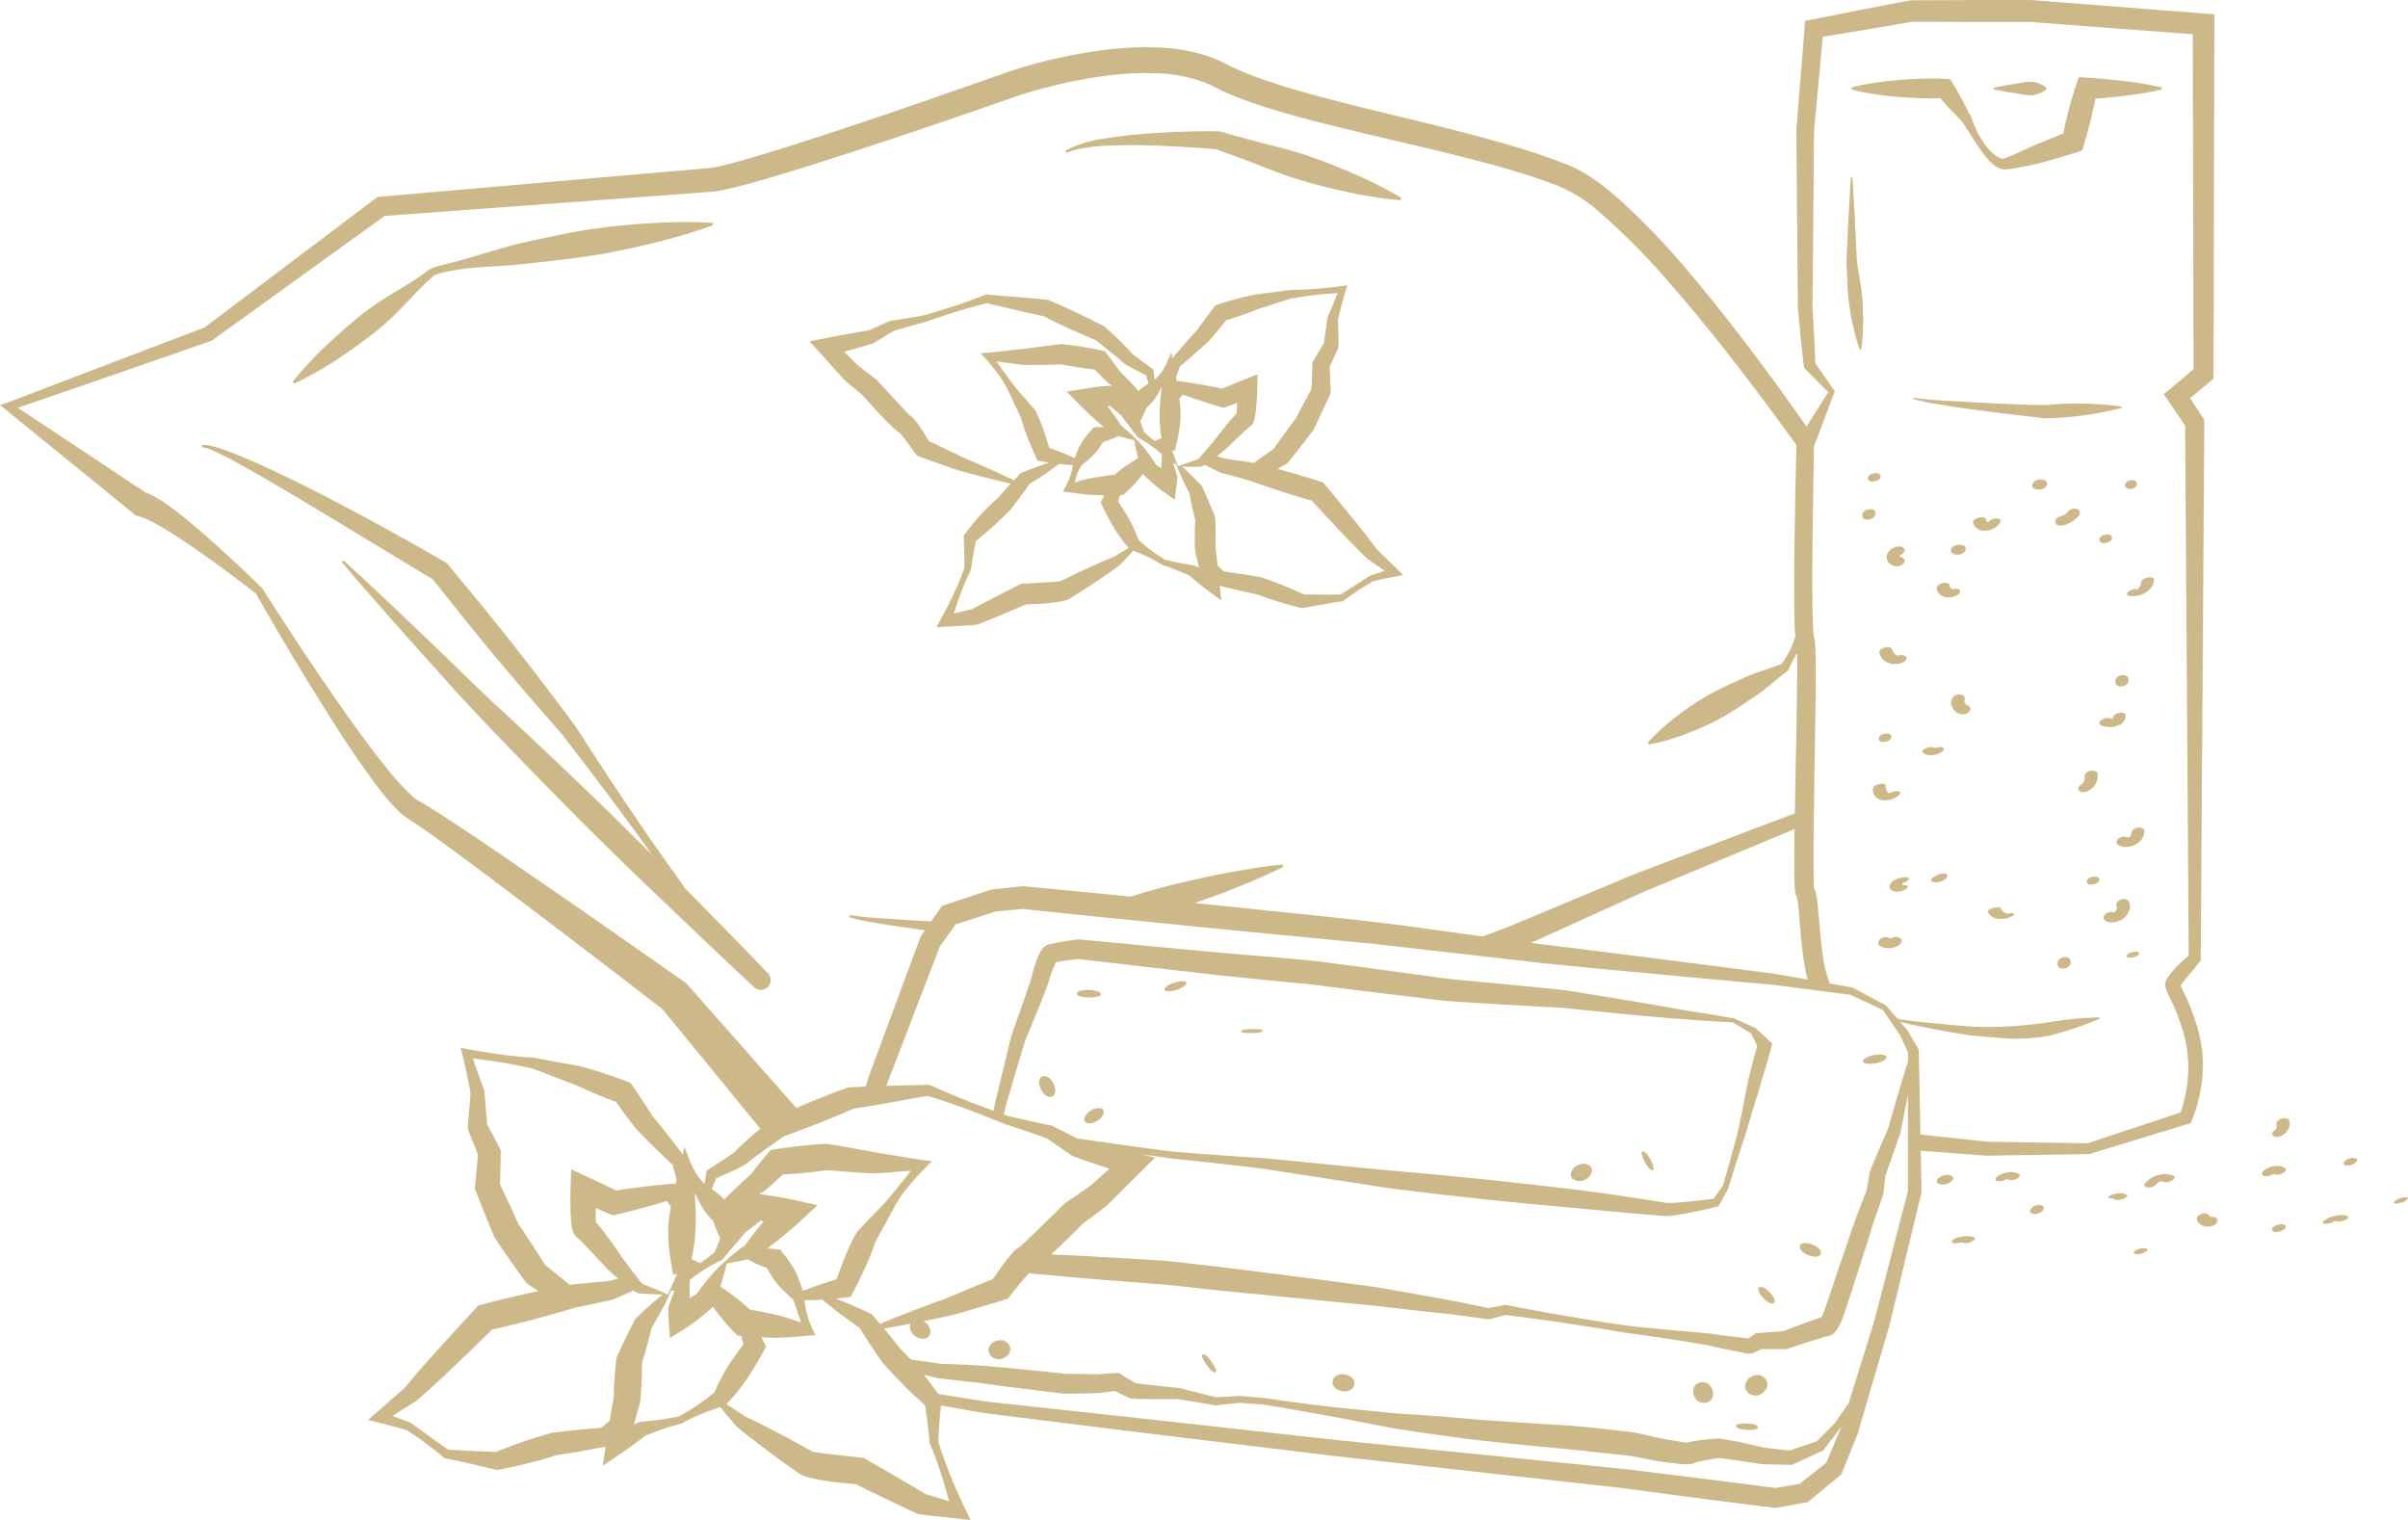 <svg xmlns="http://www.w3.org/2000/svg" width="288.976" height="182.407" viewBox="0 0 288.976 182.407">
  <g id="Gruppe_1584" data-name="Gruppe 1584" transform="translate(-902.11 -2170.211)">
    <path id="Pfad_3252" data-name="Pfad 3252" d="M1032.268,2187.963c.745-.122,1.5-.188,2.259-.248,1.519-.093,3.046-.1,4.572-.074s3.053.087,4.579.175c1.465.089,2.939.183,4.389.307,1.771.642,3.543,1.283,5.3,1.973,1.788.706,3.586,1.385,5.433,1.909s3.714.986,5.605,1.373a46.883,46.883,0,0,0,5.773.852l.09-.279a46.8,46.8,0,0,0-5.19-2.668q-2.645-1.177-5.358-2.145c-1.807-.649-3.663-1.143-5.529-1.61s-3.713-.99-5.562-1.508l-.176-.049h-.1c-1.566-.016-3.106,0-4.658.058s-3.1.133-4.643.272-3.091.318-4.627.58a13.456,13.456,0,0,0-4.47,1.42l.15.252A8.644,8.644,0,0,1,1032.268,2187.963Z" fill="#ccb888"/>
    <path id="Pfad_3253" data-name="Pfad 3253" d="M994.2,2286.943h0c-2.037-2.144-4.107-4.254-6.176-6.366l-3.656-3.718q-2.48-3.463-4.908-6.965-3.729-5.462-7.322-11.028l-.9-1.389c-.3-.464-.653-.888-.976-1.334l-1.991-2.64-2-2.632-2.035-2.609c-1.344-1.748-2.754-3.445-4.129-5.171l-4.208-5.108-.014-.017a1.221,1.221,0,0,0-.32-.272c-2.331-1.375-4.692-2.68-7.054-3.99s-4.752-2.569-7.146-3.823c-2.4-1.232-4.821-2.448-7.286-3.573-1.232-.563-2.47-1.117-3.736-1.613-.634-.247-1.267-.5-1.921-.7-.327-.1-.657-.2-.994-.279a2.907,2.907,0,0,0-1.077-.1l.048.289a2.743,2.743,0,0,1,.9.223c.307.119.61.254.912.4.6.288,1.2.588,1.788.906q1.77.954,3.514,1.965,3.484,2.028,6.942,4.112l13.61,8.238,3.978,4.986c1.4,1.7,2.763,3.42,4.193,5.092l2.126,2.523,2.158,2.5,2.171,2.492c.356.419.741.817,1.073,1.255l1,1.309q4.029,5.225,7.926,10.555c.563.78,1.117,1.568,1.676,2.351-1.6-1.613-3.222-3.211-4.838-4.812-2.109-2.071-4.259-4.1-6.386-6.153-2.156-2.024-4.3-4.06-6.477-6.064-2.2-1.981-4.294-4.065-6.42-6.119-4.25-4.11-8.527-8.2-12.9-12.19l-.211.2c3.841,4.513,7.778,8.936,11.743,13.335,3.922,4.442,8.073,8.656,12.185,12.91,2.085,2.1,4.148,4.217,6.252,6.3s4.212,4.154,6.359,6.19l6.421,6.127c2.144,2.038,4.287,4.078,6.463,6.084l.075.069,0,0a1.171,1.171,0,0,0,1.582-1.728Z" fill="#ccb888"/>
    <path id="Pfad_3254" data-name="Pfad 3254" d="M943.48,2212.721q1.437-.978,2.818-2.028a30.309,30.309,0,0,0,2.663-2.222c1.691-1.594,3.2-3.391,4.945-4.943l.165-.152c.047-.04.129-.128.14-.116.035-.009.021-.024.089-.047l.181-.067a7.271,7.271,0,0,1,.794-.231c.55-.136,1.114-.242,1.682-.33,1.135-.182,2.29-.273,3.446-.354s2.317-.126,3.467-.233,2.3-.234,3.445-.366c2.293-.268,4.59-.515,6.862-.917s4.534-.887,6.783-1.458a64.291,64.291,0,0,0,6.706-2.015l-.042-.29a58.912,58.912,0,0,0-7.009.024c-2.321.119-4.627.341-6.921.647s-4.561.794-6.829,1.276c-1.133.242-2.267.486-3.392.781s-2.241.642-3.359.973-2.233.673-3.36.967l-1.7.437c-.286.079-.568.148-.871.247l-.227.078a1.982,1.982,0,0,0-.3.151,1.5,1.5,0,0,0-.2.145l-.165.129c-1.822,1.39-3.936,2.462-5.855,3.752a30.943,30.943,0,0,0-2.762,2.093q-1.336,1.1-2.614,2.281a43.9,43.9,0,0,0-4.819,5.08l.182.23A43,43,0,0,0,943.48,2212.721Z" fill="#ccb888"/>
    <path id="Pfad_3255" data-name="Pfad 3255" d="M1003.435,2215.792l.034.038.08.067,2.08,1.747c1.059,1.2,2.123,2.363,3.279,3.51.147.147.3.294.461.443l.261.234.164.134.041.034c.017.014.083.059.125.085s.059.029.088.046c.04.041.084.085.139.15.109.124.227.272.343.42.473.595.949,1.245,1.4,1.882l.219.309.276.1c.992.374,1.995.72,2.993,1.074.5.177,1,.354,1.5.52s1.021.286,1.53.431c1.65.435,3.3.856,4.97,1.229q-.78.844-1.536,1.71a28.494,28.494,0,0,0-2.047,1.989c-.643.713-1.255,1.458-1.849,2.218l-.229.292.007.191c.043,1.25.109,2.5.076,3.747-.369,1.05-.815,2.068-1.277,3.079-.48,1.035-1.012,2.047-1.557,3.055l-.515.953,1.208-.069c1.2-.067,2.391-.121,3.58-.222l.078-.007.184-.073c1.92-.76,3.818-1.567,5.716-2.377.946-.019,1.878-.06,2.833-.162a13.572,13.572,0,0,0,1.621-.246c.066-.013.173-.045.258-.068l.138-.041c.079-.029.158-.062.236-.1a1.964,1.964,0,0,0,.259-.142l.159-.1.631-.4,1.262-.8,1.247-.832c.829-.559,1.654-1.128,2.465-1.725l.086-.057c.566-.572,1.119-1.163,1.661-1.766.537.217,1.073.437,1.595.678a17.011,17.011,0,0,1,1.879,1.029l.036.023.048.014a26.064,26.064,0,0,1,3.184,1.251c.676.573,1.349,1.152,2.056,1.676l1.743,1.292-.167-1.744q2.215.558,4.449,1.015a48.032,48.032,0,0,0,5.168,1.607l.246.063.1-.018c1.56-.279,3.119-.58,4.685-.8l.129-.018.069-.051c.95-.709,1.932-1.381,2.942-1.988l.376-.225a1.5,1.5,0,0,1,.3-.154l.869-.191c.578-.135,1.164-.235,1.745-.354l.938-.192-.737-.717-2.552-2.486.092.09c-.979-1.333-2.007-2.623-3.053-3.9s-2.084-2.556-3.137-3.823l-.209-.251-.366-.119c-1.687-.551-3.391-1.047-5.1-1.508l1.019-.6.138-.081.16-.2q1.509-1.849,2.931-3.765l.075-.1.048-.1c.323-.66.635-1.326.942-1.994l.924-2,.13-.281-.01-.237-.119-2.921c.333-.7.663-1.4.975-2.116l.1-.239,0-.133c-.018-1.062-.057-2.126-.084-3.189.3-1.163.591-2.327.942-3.472l.19-.62-.609.088c-.523.075-1.046.133-1.57.186s-1.048.112-1.574.152c-1.051.081-2.1.13-3.162.14l-.065.01c-1.454.217-2.922.368-4.376.586l-.07.019q-2.067.463-4.073,1.117l-.325.106-.191.25c-.678.892-1.351,1.788-2,2.7-.52.565-1.037,1.133-1.539,1.716-.485.563-.975,1.121-1.446,1.7l-.1-.731-.572,1.258a6.943,6.943,0,0,1-.711,1.231,6.161,6.161,0,0,1-.746.831c-.041-.356-.08-.712-.124-1.068l-.021-.172-.222-.163-1.515-1.106-.717-.556-.173-.156a1.689,1.689,0,0,0-.122-.16l-.1-.11-.177-.192c-.9-.948-1.814-1.8-2.755-2.66l-.075-.069-.145-.073c-2.129-1.067-4.262-2.124-6.459-3.044l-.169-.07-.1-.012c-1.2-.136-2.4-.242-3.6-.334s-2.406-.178-3.6-.291l-.152-.015-.081.033q-1.811.719-3.657,1.327c-1.223.4-2.449.782-3.689,1.126-1.342.258-2.7.469-4.049.678l-.04.006-.114.051-2.5,1.1c-1.752.274-3.491.6-5.226.945l-1.82.361,1.285,1.421Zm32.247,21.3.086-.057c-.937.38-1.861.787-2.779,1.2l-1.375.633-1.36.662-.68.331-.169.084h-.013l-.043.006c-.038,0-.051.011-.108.017-.388.051-.885.085-1.359.117l-2.933.166-.29.017-.2.1c-1.9.963-3.807,1.928-5.687,2.941-.74.172-1.478.359-2.215.551.225-.7.458-1.405.717-2.094.406-1.066.827-2.125,1.332-3.149l.019-.038.011-.086c.144-1.128.372-2.25.591-3.372.7-.557,1.383-1.126,2.038-1.724.349-.324.7-.643,1.044-.971s.677-.664,1.016-1l.059-.058.028-.035c.771-1,1.525-2.007,2.241-3.049.671-.41,1.334-.839,1.992-1.277.523-.366,1.044-.737,1.557-1.126.148.016.294.039.443.053.211.023.424.041.637.055.191.013.383.022.575.03-.014.114-.029.227-.051.338-.01.062-.026.121-.039.182-.043.205-.095.406-.155.6a8.423,8.423,0,0,1-.635,1.495l-.306.558.816.092a29.343,29.343,0,0,0,3,.343h.009c.385.006.77.017,1.156.024-.091.161-.184.321-.272.483l-.167.307-.027.049.241.5q.62,1.293,1.338,2.527a18.739,18.739,0,0,0,1.683,2.328l.105.127C1036.922,2236.347,1036.3,2236.714,1035.682,2237.1Zm.184-9.929c-.845.085-1.685.242-2.527.375a17.508,17.508,0,0,0-2.259.578c.058-.252.127-.5.207-.747a6.561,6.561,0,0,1,.3-.753l.315-.563a16.871,16.871,0,0,0,1.557-1.376,8.614,8.614,0,0,0,1.017-1.419c.4-.122.791-.256,1.175-.417.221-.094.438-.2.653-.3.2.059.4.118.615.172.413.114.848.222,1.314.328a20.927,20.927,0,0,0,.464,2.141l.006.018c-.551.308-1.075.645-1.584,1Q1036.47,2226.655,1035.866,2227.167Zm2.539-4.289a12.756,12.756,0,0,0-.923-.9l-.869-.736c-.236-.35-.457-.714-.705-1.053s-.48-.693-.735-1.026c-.051-.067-.1-.132-.154-.2l.293-.054c.453.4.907.8,1.374,1.183.6.846,1.273,1.648,1.879,2.489l.1.141.042.023a14.034,14.034,0,0,1,2.835,1.994q-.016.686-.061,1.376c-.006.1-.009.2-.014.3-.212-.148-.423-.3-.638-.439-.338-.536-.689-1.058-1.06-1.548A12.324,12.324,0,0,0,1038.405,2222.878Zm-2.9-6.383c-.5.041-1,.072-1.495.122s-.991.117-1.484.2l-2.393.4,1.641,1.681c.583.6,1.2,1.166,1.827,1.722.311.282.642.544.962.816l.022.018c-.3,0-.6,0-.9.022l-.316.019-.324.372a9.857,9.857,0,0,0-1.222,1.62,13.565,13.565,0,0,0-.743,1.694c-.373-.161-.746-.326-1.122-.474-.639-.269-1.286-.511-1.933-.744-.193-.656-.394-1.308-.618-1.952a20.23,20.23,0,0,0-.912-2.277l-.086-.179-.01-.014c-.448-.563-.917-1.11-1.4-1.651s-.946-1.085-1.385-1.649q-.327-.424-.632-.863c-.219-.283-.433-.569-.638-.861q-.325-.461-.631-.937c1.133.145,2.265.325,3.4.434l.079,0c1.425,0,2.846-.028,4.268-.071,1.332.272,2.676.47,4.028.617.179.182.357.366.536.549.3.3.59.608.9.9l.126.123.535.357Zm10.083,21.639-.172-.078a27.2,27.2,0,0,1-3.5-.688,16.891,16.891,0,0,1-1.738-1.166c-.485-.376-.956-.776-1.425-1.178a18.445,18.445,0,0,0-1.16-2.548c-.41-.71-.85-1.4-1.309-2.084.084-.252.168-.5.246-.758l.366-.028.32-.287a16.476,16.476,0,0,0,1.41-1.448q.346-.4.677-.817l.005.014.043.114.216.206q.493.467,1,.911c.344.292.685.587,1.053.849l1.458,1.04.223-1.689c.036-.275.058-.553.072-.832l.012-.259-.008-.031c-.127-.486-.278-.97-.441-1.452-.012-.034-.022-.069-.034-.1l.327.052a30.515,30.515,0,0,0,1.6,3.462c.051.3.116.59.174.885s.115.6.187.9c.122.509.235,1.02.362,1.527-.065,1.129-.086,2.257-.043,3.386l.006.155.012.055q.227,1.041.464,2.081Zm13.935-7.85q1.545,1.68,3.107,3.345c1.128,1.2,2.273,2.392,3.467,3.537l.093.09,2.1,1.472c-.227.075-.453.15-.682.217l-.853.262a2.579,2.579,0,0,0-.483.257l-.382.242c-.96.639-1.922,1.258-2.908,1.846-1.468.039-2.941.009-4.413-.008a47.586,47.586,0,0,0-4.984-2.011l-.094-.032-.061-.011q-2.216-.4-4.45-.7l-.739-.689q-.123-1.066-.257-2.131c.043-1.148.024-2.295-.044-3.443l-.015-.252-.041-.11c-.213-.569-.455-1.128-.682-1.693-.112-.282-.244-.558-.365-.838s-.243-.559-.376-.835l-.109-.226-.009-.011c-.756-.813-1.536-1.608-2.38-2.358.348.015.7.025,1.048.027.254,0,.511.007.766,0l.385-.009a.294.294,0,0,0,.149-.032,1.123,1.123,0,0,0,.114-.051l.054-.029c.075-.04.14-.078.2-.112l.014-.01.123.065,1.7.861.019.01.133.036,3.417.929C1054.533,2228.77,1057.01,2229.58,1059.519,2230.284Zm-15.83-16.088c.594-.485,1.166-.991,1.744-1.491.61-.526,1.2-1.068,1.8-1.613l.013-.012.065-.076c.658-.77,1.3-1.555,1.935-2.343,1.242-.382,2.469-.812,3.677-1.3l4.132-1.333s2.021-.321,3.069-.435c.523-.058,1.048-.1,1.574-.141.309-.026.619-.043.928-.063-.379.966-.785,1.922-1.2,2.877l-.015.035-.019.137c-.13.982-.269,1.963-.394,2.945q-.66,1.065-1.286,2.149l-.111.192-.009.3-.084,2.823-.926,1.739q-.491.917-.96,1.841-1.367,1.789-2.66,3.634l-1.7,1.218c-.224.159-.443.328-.665.491-1.186-.2-2.38-.357-3.572-.528l-.885-.278c.326-.249.649-.5.966-.759l.042-.044,1.433-1.362.708-.674c.229-.217.472-.451.671-.614.012-.007.022-.017.034-.024h0l.008-.007a1.227,1.227,0,0,0,.219-.153l.056-.055.019-.022.038-.045a1.625,1.625,0,0,0,.133-.2l.051-.1.042-.1.023-.064.037-.119a5.511,5.511,0,0,0,.129-.633c.055-.368.092-.71.124-1.054.051-.687.1-1.352.109-2.037l.033-1.762-1.624.641q-1.314.517-2.609,1.078c-1.587-.33-3.184-.619-4.8-.848l-.591-.083-.046.09c-.034-.157-.069-.314-.108-.471C1043.4,2215.093,1043.548,2214.645,1043.689,2214.2Zm-.586,10.109.216-.92a18.775,18.775,0,0,0,.4-2.353,10.279,10.279,0,0,0-.009-2.359c-.024-.206-.044-.412-.064-.617.136-.163.269-.328.4-.492q2.273.824,4.581,1.5l.3.087.373-.128c.427-.148.848-.311,1.273-.465,0,.068-.006.139-.01.207-.016.317-.034.636-.063.925-.006.063-.014.126-.021.184a20.135,20.135,0,0,0-1.375,1.564c-.422.525-.834,1.048-1.232,1.592l.042-.044-1.886,2.2-.1.109-.021.024-.337.115c-.229.069-.457.151-.688.23-.46.157-.924.325-1.393.514l-.15-.388-.087-.227-.185-.479-.319-.828Zm-1.674-7.485.084-.107.014-.043c-.1.664-.134,1.327-.2,1.99a17.254,17.254,0,0,0,.163,4.145c-.266.1-.532.212-.8.336a15.533,15.533,0,0,1-1.28-1.077c-.166-.433-.318-.873-.469-1.314.043-.08.091-.158.133-.238.228-.442.428-.9.61-1.348a6.515,6.515,0,0,0,.933-.993A12.387,12.387,0,0,0,1041.429,2216.82Zm-34.7-5.348.156-.047.042-.026,2.431-1.487c1.278-.373,2.556-.745,3.844-1.07l.031-.008.005,0c1.219-.443,2.451-.844,3.686-1.234q1.786-.55,3.6-1c1.147.254,2.29.536,3.434.8,1.113.266,2.227.518,3.346.745,2.06,1.057,4.179,1.987,6.3,2.9l1.343,1.072c.484.393.988.777,1.449,1.162l.161.138.068.06.1.108.069.072c.021.02.025.021.039.033l.137.108.227.151c.29.186.574.336.859.487.518.271,1.029.536,1.554.783q.17.517.343,1.034a7.449,7.449,0,0,0-.778.513,4.676,4.676,0,0,0-.425.379c-.353-.4-.708-.791-1.074-1.17l-1.241-1.271c-.238-.353-.5-.688-.746-1.031s-.5-.687-.76-1.02l-.236-.3-.483-.1a44.206,44.206,0,0,0-4.473-.725l-.192-.021-.081.009c-1.476.166-2.95.343-4.422.558l.08,0c-1.444.108-2.889.334-4.333.451l-.984.08.6.673q.708.8,1.35,1.65c.215.282.42.571.621.863q.275.459.525.931c.333.633.634,1.285.931,1.939l.824,1.745a20.1,20.1,0,0,0,.777,2.327c.294.762.618,1.514.954,2.261l.225.5.406.076c.331.063.664.116,1,.168-.291.1-.583.191-.873.288-.821.294-1.637.6-2.44.926l-.1.04-.17.174c-.22.224-.43.456-.645.684-1.6-.772-3.218-1.491-4.838-2.194-.481-.211-.972-.4-1.445-.628l-1.417-.688c-.835-.4-1.667-.8-2.5-1.184-.376-.621-.752-1.23-1.174-1.85-.124-.175-.247-.349-.4-.536-.067-.089-.155-.193-.248-.3-.039-.047-.133-.135-.2-.2-.023-.02-.028-.027-.066-.057a1.524,1.524,0,0,0-.176-.117l-.011-.007-.016-.016-.065-.062-.179-.179-.395-.41-3.239-3.512-.083-.089-.063-.049-2.209-1.7-1.672-1.658C1004.516,2212.118,1005.627,2211.808,1006.732,2211.472Z" fill="#ccb888"/>
    <path id="Pfad_3256" data-name="Pfad 3256" d="M1166.417,2299.366a16.389,16.389,0,0,0-.482-5.42,26.878,26.878,0,0,0-1.913-4.986c-.081-.172-.159-.341-.225-.494.06-.09.133-.193.217-.3l.38-.471c.527-.636,1.088-1.287,1.6-1.964l.006-.006.21-.217,0-.294.433-64.272v-.006l0-.339-.2-.3-1.509-2.307,2.38-1.97.432-.357v-.568l.1-41.967,0-1.2-1.2-.094-20.717-1.614-.05,0h-7.223l-7.171.028h-.126l-.106.02-5.83,1.122-5.824,1.162h0l-.857.167-.069.849-.991,12.225,0,.053v.039l.187,21.249v.044l0,.023.329,3.446q.174,1.722.387,3.442v0l.032.262.125.127,2.769,2.792c-.857,1.353-1.724,2.735-2.594,4.133-2.006-2.842-4.04-5.664-6.129-8.454-2.557-3.4-5.181-6.754-7.944-10.013a84.552,84.552,0,0,0-8.965-9.287,31.13,31.13,0,0,0-2.633-2.03q-.7-.475-1.462-.9c-.264-.133-.513-.28-.793-.4l-.413-.185-.379-.152c-2.025-.817-4.071-1.5-6.125-2.115-4.108-1.235-8.242-2.253-12.362-3.26s-8.235-1.977-12.279-3.092c-2.019-.562-4.027-1.149-5.966-1.842-.975-.339-1.921-.718-2.84-1.122q-.69-.306-1.338-.644a16.392,16.392,0,0,0-1.6-.729,20.949,20.949,0,0,0-6.715-1.273,39.838,39.838,0,0,0-6.6.338,59.823,59.823,0,0,0-6.41,1.2q-1.581.384-3.144.844c-.529.158-1.026.31-1.587.5l-1.5.53c-7.978,2.812-15.981,5.585-24.02,8.157-2.009.64-4.025,1.261-6.034,1.841-1,.292-2.011.564-2.994.795-.245.057-.492.115-.723.155l-.348.065-.3.04-1.56.139-12.667,1.1-25.33,2.21-.341.03-.258.195-20.514,15.473-11.773,4.475-11.9,4.55h0l-.865.266.74.6,15.573,12.668.6.163c.113.024.268.1.4.142.29.122.592.264.9.421.61.314,1.227.675,1.839,1.049,1.224.751,2.436,1.565,3.636,2.4,2.38,1.66,4.726,3.4,7.028,5.187,2.921,5.108,5.926,10.16,9.09,15.135,1.6,2.5,3.227,4.973,5.009,7.385a30.783,30.783,0,0,0,2.963,3.535,7.19,7.19,0,0,0,1.029.848l.928.6c.586.389,1.189.821,1.782,1.234,4.762,3.42,9.466,6.994,14.164,10.55q6.93,5.265,13.823,10.582l11.743,14.346-.482.4c-.636.531-1.24,1.083-1.867,1.671l-.243.237-.133.136c-.012.012-.068.073-.107.121-.022.025-.041.052-.062.079l-.016.02-.013.012v0c-.069.051-.127.1-.2.156-.3.216-.635.45-.969.673-.668.453-1.365.882-2.043,1.331l-.3.2-.037.218c-.078.458-.159.916-.238,1.374a8.34,8.34,0,0,1-.908-1.128,9.082,9.082,0,0,1-.837-1.647l-.656-1.674-.181.943c-.573-.78-1.17-1.538-1.761-2.3-.608-.8-1.257-1.561-1.887-2.34-.774-1.232-1.59-2.435-2.405-3.638l-.229-.339-.416-.16q-2.559-.985-5.21-1.731l-.09-.03c-1.872-.383-3.768-.681-5.64-1.063l-.084-.018c-1.372-.086-2.737-.223-4.1-.4-.679-.088-1.356-.194-2.032-.306s-1.353-.217-2.025-.35l-.784-.156.2.817c.194.784.37,1.574.535,2.367.163.73.3,1.468.448,2.2l-.167,2.045c-.054.7-.122,1.4-.164,2.093l-.01.176.118.313c.357.948.734,1.887,1.12,2.822l-.357,3.777-.029.306.149.374,1.061,2.664c.352.888.711,1.774,1.085,2.653l.056.131.089.135c.573.861,1.15,1.718,1.745,2.564s1.193,1.69,1.8,2.527l.187.258.181.124c.421.289.847.573,1.274.855-2.255.48-4.5,1-6.725,1.6l-.483.13-.288.311q-2.184,2.359-4.337,4.746c-1.447,1.581-2.871,3.184-4.234,4.847l-3.36,2.939-1.007.881,1.205.314c.746.2,1.5.365,2.241.58l1.115.309a1.879,1.879,0,0,1,.385.221l.472.317c1.269.858,2.5,1.8,3.681,2.785l.086.071.167.032c2.018.391,4.021.889,6.027,1.359l.121.028.331-.063c.585-.111,1.163-.247,1.745-.37s1.159-.263,1.735-.407c1.124-.279,2.235-.6,3.34-.95.973-.146,1.945-.3,2.916-.469l2.93-.543-.331,2.279,2.348-1.578c.951-.639,1.867-1.338,2.783-2.037l.873-.337c.366-.145.738-.265,1.106-.4.739-.257,1.487-.476,2.241-.667l.066-.017.047-.026a22.057,22.057,0,0,1,2.51-1.206c.7-.277,1.405-.525,2.118-.77.662.82,1.338,1.626,2.034,2.408l.107.08q.757.625,1.532,1.22c.514.4,1.025.806,1.549,1.19,1.039.782,2.081,1.557,3.142,2.3l.794.561.2.138a2.54,2.54,0,0,0,.327.2q.147.078.3.144l.176.062c.108.036.245.086.33.106a17.569,17.569,0,0,0,2.088.433c1.234.2,2.441.318,3.67.409,1.149.564,2.294,1.133,3.451,1.682,1.265.6,2.52,1.224,3.8,1.8l.248.111.086.011c.771.1,1.538.208,2.313.285l2.32.252,1.561.169-.6-1.27c-.636-1.346-1.261-2.7-1.812-4.073-.539-1.341-1.03-2.7-1.443-4.087.019-.8.078-1.6.14-2.4.047-.637.109-1.274.168-1.911l1.187.208,3.273.572c.545.106,1.093.176,1.643.241l1.646.205,13.174,1.642,26.361,3.2,26.371,2.936,6.593.734c2.2.232,4.385.565,6.577.843q6.573.882,13.154,1.683l.182.022.169-.03,3.388-.6.309-.055.225-.186,3.589-2.97.227-.189.1-.252,1.833-4.578.022-.055.012-.04,2.1-7.149,1.05-3.574.525-1.787c.181-.594.3-1.2.454-1.8l3.49-14.481.026-.108v-.1l-.095-4.9q3.914.282,7.831.59l.054,0h.026l12.213-.193h.1l.1-.031,11.726-3.579,0,0,.347-.1.14-.337a17.117,17.117,0,0,0,.832-2.608A17.827,17.827,0,0,0,1166.417,2299.366Zm-47.363-11.6-.873-.155-3.086-.543-3.1-.41-12.411-1.581-6.208-.79-6.211-.757-1.319-.177,6.54-2.963,4.021-1.822c1.343-.6,2.67-1.239,4.036-1.782,5.679-2.36,11.363-4.709,17.035-7.093-.02,1.357-.037,2.715-.041,4.078,0,.845,0,1.683.034,2.559.009.221.02.441.046.7.006.063.014.131.028.221.009.049.008.063.029.15l.028.109a1.032,1.032,0,0,0,.077.2,1.235,1.235,0,0,0,.068.117v0a3.775,3.775,0,0,1,.087.451l.074.578c.169,1.611.272,3.3.459,5,.094.849.2,1.7.367,2.578A13.08,13.08,0,0,0,1119.054,2287.767Zm2.008,39.691a7.1,7.1,0,0,1-.393.853l-.032.008c-.257.075-.485.147-.713.224l-1.333.479c-.837.31-1.667.62-2.5.942l-2.96.212-.332.024-.211.168a3.8,3.8,0,0,1-.608.4c-.082.046-.171.059-.093.062.009,0,.108.016.074.015l-.158-.029-.257-.037-1.932-.231c-.627-.076-1.3-.144-1.851-.245-.151-.029-.224-.033-.3-.043l-.25-.026-.486-.046-.966-.087c-2.571-.225-5.134-.459-7.7-.72-2.534-.322-5.081-.76-7.614-1.182s-5.07-.892-7.6-1.389l-.095-.019-.134.027-1.851.374-3.758-.776-3.884-.713-3.89-.69-1.947-.335-1.953-.268c-5.212-.689-10.421-1.37-15.648-2.012q-1.959-.249-3.921-.467c-1.308-.14-2.613-.317-3.923-.427-2.622-.187-5.249-.312-7.872-.47-1.908-.121-3.808-.2-5.719-.291,1.3-1.192,2.531-2.4,3.755-3.651l2.821-2.123.11-.083.046-.046,3.962-3.937,1.779-1.768-1.6-.4,3.494.495q5.455.546,10.9,1.212l10.841,1.668c1.808.266,3.608.59,5.422.809l5.443.657,5.449.6,5.455.543,10.931,1.007q1.368.131,2.737.241l1.369.113.684.057c.131,0,.293.007.423,0l.38-.026a46.233,46.233,0,0,0,5.468-1.1l.238-.059.09-.167,1.045-1.949h0l.024-.038.015-.048q.5-1.641,1.022-3.276l1.068-3.265c.325-1.095.644-2.193.984-3.285s.665-2.189.983-3.288c.188-.618.384-1.234.565-1.854s.356-1.242.519-1.868l.125-.479-.255-.237,0,0-1.626-1.5-.121-.112-.019-.008h0l-2.531-1.139-.042-.019-.043-.007h0c-1.625-.289-3.252-.555-4.879-.813-1.627-.243-3.249-.579-4.878-.841-3.255-.56-6.515-1.084-9.776-1.609-.814-.146-1.635-.207-2.454-.293l-2.458-.246-4.919-.47c-1.64-.157-3.282-.295-4.919-.468l-4.9-.67c-3.263-.445-6.525-.905-9.792-1.308-1.629-.235-3.28-.338-4.92-.5s-3.288-.284-4.932-.422c-6.576-.549-13.119-1.231-19.682-1.823l-.151-.014-.106.015c-1.041.146-2,.268-3.124.522-.082.023-.14.034-.242.066a2.036,2.036,0,0,0-.4.163,1.508,1.508,0,0,0-.483.429,2.164,2.164,0,0,0-.181.28,6.907,6.907,0,0,0-.378.828c-.2.519-.357,1.016-.505,1.541l-.106.411-.051.23-.021.081-.218.682-.489,1.421-1,2.856-.5,1.432c-.085.25-.165.455-.256.753l-.178.738-.714,2.954-.717,2.952-.181.737c-.094.339-.125.551-.178.817l-.115.659c-.2-.074-.41-.141-.613-.217-.791-.291-1.583-.576-2.366-.888q-2.352-.922-4.655-1.976l-.1-.048-.2.009c-1.565.064-3.133.087-4.7.129-.082,0-.164.005-.246.007l.029-.094c.222-.627.477-1.244.714-1.867l5.677-14.766,1.895-2.658,4.838-1.547,3.233-.3q6.155.66,12.313,1.273l12.441,1.245,12.443,1.2,3.111.3,1.556.144,1.552.177,6.212.709,12.424,1.418c4.144.439,8.294.825,12.446,1.206l12.454,1.16,3.116.274,3.1.4,6.139.8,3.89,1.807,2.087,3.053.947,2.079v1.015c-.357,1.148-.714,2.3-1.055,3.448-.45,1.543-.909,3.083-1.341,4.629q-1.1,2.523-2.147,5.063l-.031.075-.023.13-.392,2.2-.992,2.539c-.348.87-.624,1.753-.94,2.629l-1.793,5.28-.888,2.643Zm-89.539-42.161,9.705,1.123c3.275.369,6.552.777,9.823,1.095,1.637.166,3.272.344,4.911.491,1.637.167,3.277.273,4.911.513,3.268.438,6.543.818,9.815,1.213l4.91.591c1.642.129,3.289.208,4.934.315l4.936.288,2.47.132c.822.048,1.648.072,2.463.179,6.531.661,13.063,1.342,19.654,1.657l2.225,1.34.713,1.513c-.158.532-.313,1.065-.456,1.6-.17.628-.324,1.259-.487,1.888-.236,1.118-.465,2.239-.68,3.363s-.441,2.246-.687,3.361l-.892,3.3q-.445,1.625-.921,3.24l-1.124,1.558c-.839.111-1.686.206-2.524.3-.9.1-1.809.188-2.664.206h-.3c-.1,0-.165-.013-.262-.021l-.676-.107-1.353-.213c-.9-.146-1.8-.281-2.706-.412-3.6-.564-7.233-.988-10.864-1.4l-5.448-.6-5.455-.547c-3.639-.339-7.284-.632-10.921-1.012-3.639-.354-7.275-.734-10.915-1.066q-5.475-.336-10.939-.794c-3.626-.455-7.244-.979-10.862-1.5l-.5-.075-2.868-1.449-.145-.073-.052-.011c-1.742-.365-3.484-.732-5.209-1.16-.168-.057-.334-.12-.5-.178l.182-.821c.055-.228.122-.512.172-.659l.214-.726.862-2.9.867-2.9.216-.725c.064-.184.179-.446.269-.67l.578-1.4,1.148-2.816.558-1.425c.092-.242.183-.484.275-.752.025-.075.057-.189.082-.283l.038-.139.1-.319c.144-.443.315-.9.5-1.321.061-.144.128-.291.189-.41C1029.632,2285.507,1030.608,2285.4,1031.523,2285.3Zm-46.846,3.137-.188-.214-.164-.115q-7.251-5.1-14.532-10.143c-4.866-3.356-9.714-6.715-14.688-9.965-.636-.4-1.25-.8-1.912-1.2l-.953-.56a4.956,4.956,0,0,1-.7-.53,28.837,28.837,0,0,1-2.861-3.119c-1.833-2.252-3.565-4.63-5.262-7.028-3.384-4.807-6.635-9.733-9.8-14.7l-.048-.075-.049-.041h0c-2.119-2.068-4.274-4.087-6.5-6.052-1.117-.981-2.251-1.947-3.442-2.878-.6-.466-1.2-.923-1.859-1.361-.328-.219-.67-.433-1.039-.64-.2-.1-.371-.2-.607-.3l-.167-.071c-.051-.021-.129-.056-.139-.056l-.143-.041-15.37-10.2,11.1-3.825,12.032-4.174.112-.039.115-.083,20.653-14.9,25.02-1.842,12.668-.941,1.606-.124.486-.056.433-.074c.292-.049.561-.109.833-.168,1.081-.24,2.123-.51,3.157-.8,2.069-.567,4.1-1.2,6.133-1.826,8.115-2.547,16.14-5.279,24.157-8.056l1.5-.525c.442-.15.957-.31,1.443-.454.988-.292,1.988-.561,2.992-.8a56.78,56.78,0,0,1,6.075-1.141,36.83,36.83,0,0,1,6.078-.317,17.955,17.955,0,0,1,5.718,1.062,13.375,13.375,0,0,1,1.287.585l.761.383.765.346c1.023.44,2.048.84,3.077,1.189,2.057.716,4.122,1.3,6.188,1.86,4.133,1.1,8.273,2.046,12.392,3.018s8.221,1.95,12.237,3.123c2.007.587,3.989,1.23,5.9,1.984a18.012,18.012,0,0,1,4.956,3.175,85.2,85.2,0,0,1,8.745,8.91c2.759,3.167,5.4,6.455,7.982,9.791q3.484,4.529,6.828,9.18l0,.049,0,.079,0,.157-.008.314-.015.628-.029,1.256-.053,2.512-.09,5.025c-.047,3.353-.091,6.7-.048,10.074.016.849.03,1.685.092,2.575l.026.289c-.008.027-.013.055-.021.082a10.437,10.437,0,0,1-1.622,3.236c-1.43.57-2.957.966-4.355,1.593-1.419.655-2.857,1.276-4.223,2.025a33.825,33.825,0,0,0-3.91,2.587,26.149,26.149,0,0,0-3.56,3.213l.143.256a26.007,26.007,0,0,0,4.6-1.34,33.646,33.646,0,0,0,4.256-1.965c1.355-.769,2.639-1.666,3.942-2.529s2.453-2,3.72-2.925l.17-.125.031-.07a21.649,21.649,0,0,1,1.039-2.039c0,.047,0,.095,0,.142.03,1.641.011,3.315-.007,4.982l-.168,9.327-.012.7q-.012.584-.022,1.167-.029,1.471-.053,2.943c-6,2.245-11.979,4.528-17.966,6.8-1.385.5-2.728,1.1-4.09,1.662l-4.074,1.7-8.148,3.4-3.149,1.2-2.374-.32-2.945-.4q-1.545-.228-3.093-.435c-7.237-.968-14.514-1.616-21.773-2.409l-4.408-.443c1.195-.417,2.385-.852,3.572-1.295,2.37-.923,4.732-1.875,7.032-3.04l-.081-.281c-2.568.238-5.074.689-7.571,1.17-2.488.514-4.966,1.062-7.411,1.722-1.08.289-2.15.614-3.215.953l-.369-.037q-6.222-.628-12.45-1.2l-.145-.013-.126.013-3.507.372-.152.016-.13.043-5.37,1.786-.42.139-.244.351-1.042,1.5c-1.356-.075-2.712-.148-4.066-.236l-2.851-.206a23.126,23.126,0,0,1-2.8-.333l-.107.273a22.5,22.5,0,0,0,2.836.63c.943.166,1.889.312,2.834.455,1.137.171,2.274.328,3.411.489l-.417.6-.1.14-.054.145-5.584,15.061c-.227.629-.471,1.252-.683,1.887l-.271.928c-.664.025-1.327.053-1.99.094l-.131.009-.223.079c-1.459.52-2.9,1.086-4.328,1.68q-.829.346-1.659.7Zm3.373,23.161c.7-.284,1.38-.592,2.071-.907.38-.178.759-.352,1.148-.573.1-.052.2-.121.3-.181l.186-.131a.61.61,0,0,0,.053-.04l.094-.089.144-.142c-.005.01-.028.031,0,.009l.092-.073.219-.167,1.96-1.411,1.817-1.3c1.414-.51,2.818-1.049,4.219-1.594s2.794-1.122,4.168-1.738c.694-.1,1.388-.21,2.08-.329.773-.125,1.544-.263,2.315-.405,1.5-.271,3.007-.558,4.513-.808q2.328.712,4.607,1.552c.792.286,1.575.6,2.359.906s1.565.622,2.341.952l.007,0,.039.012c1.65.512,3.283,1.082,4.916,1.655l3.054,2.1.049.034.2.075c1.093.4,2.2.767,3.294,1.149l.962.312-2.283,2.035-2.985,2.054-.087.06-.112.109-2.232,2.18-2.217,2.155-.54.5-.246.22-.088.076-.022.02-.015.008a2.224,2.224,0,0,0-.237.14c-.052.036-.058.045-.089.069-.092.076-.22.184-.274.242-.128.129-.249.258-.342.368-.2.233-.377.45-.55.67-.59.775-1.12,1.539-1.651,2.319-1.115.442-2.223.905-3.334,1.364-.63.261-1.261.521-1.888.8s-1.279.475-1.918.715c-1.281.477-2.562.953-3.837,1.459-.867.339-1.731.692-2.594,1.053-.263-.312-.52-.627-.788-.934l-.207-.239-.126-.059c-1.023-.477-2.056-.937-3.106-1.367-.37-.145-.74-.291-1.111-.435.434-.044.869-.089,1.3-.148l.533-.072.325-.633c.488-.947.961-1.9,1.4-2.87a26.286,26.286,0,0,0,1.17-2.967l2.532-4.661q.36-.6.747-1.172c.281-.365.568-.726.866-1.079.594-.706,1.212-1.392,1.867-2.047l.838-.839-1.29-.166c-.933-.121-1.864-.293-2.8-.446s-1.864-.315-2.8-.439l.1.009c-.945-.206-1.9-.364-2.848-.536s-1.9-.339-2.853-.494l-.111-.018-.245.014c-.981.056-1.96.128-2.936.241-.488.047-.975.115-1.462.178s-.972.143-1.458.213l-.638.092-.324.38c-.716.837-1.419,1.686-2.1,2.558l-.77.7c-.317.278-.618.579-.928.868-.5.466-.985.95-1.468,1.438a6.327,6.327,0,0,0-.533-.515,9.675,9.675,0,0,0-.973-.719C987.709,2312.476,987.88,2312.036,988.05,2311.595Zm10.4,13.522a17.292,17.292,0,0,0-.846-2.251,12.722,12.722,0,0,0-1.474-2.187l-.395-.506-.409-.047c-.382-.044-.769-.073-1.16-.091l.026-.019q.663-.486,1.3-1c.854-.678,1.692-1.373,2.491-2.109l2.246-2.069-3.079-.686a38.542,38.542,0,0,0-3.844-.624l-.112-.014.721-.427.172-.152c.671-.579,1.322-1.176,1.967-1.779.331-.016.661-.033.99-.061.49-.037.98-.068,1.468-.121.942-.083,1.879-.205,2.815-.342q1.319.112,2.641.205c.963.067,1.925.148,2.892.182l.1.008c.941-.043,1.882-.117,2.824-.2.54-.042,1.081-.087,1.621-.128q-.432.6-.888,1.173c-.286.365-.584.721-.887,1.073q-.426.549-.881,1.077c-1.214,1.4-2.608,2.684-3.837,4.092l-.015.017-.123.226a26.425,26.425,0,0,0-1.342,2.893c-.335.821-.641,1.654-.937,2.492-.856.258-1.712.531-2.562.826C999.443,2324.745,998.947,2324.934,998.451,2325.117Zm-7.916.9q-.954-.744-1.986-1.41l.007-.02c.142-.422.268-.865.4-1.317s.248-.925.353-1.43c.614-.1,1.185-.216,1.729-.335.275-.055.54-.116.8-.18l.011,0c.271.158.546.309.828.442a16.156,16.156,0,0,0,1.5.623,11.274,11.274,0,0,0,1.221,1.913,21.447,21.447,0,0,0,1.929,1.892l.928,2.739a22.322,22.322,0,0,0-2.9-.908c-1.083-.232-2.163-.494-3.254-.663Q991.348,2326.66,990.535,2326.019Zm-13.742-4.857c-.479-.732-.977-1.441-1.488-2.151l-.789-1.057c-.277-.352-.536-.683-.888-1.069-.006-.075-.012-.158-.015-.239-.018-.378-.019-.793-.017-1.207,0-.083,0-.168,0-.251.539.228,1.077.459,1.621.674l.484.19.383-.09q3.047-.72,6.055-1.627c.161.221.321.442.485.661l-.126.8c-.078.507-.135,1.016-.178,1.525a13.839,13.839,0,0,0,0,1.537,24.545,24.545,0,0,0,.359,3.083l.215,1.2.465-.026-.474,1.057-.273.609-.129.289-.221.493c-.595-.278-1.186-.528-1.774-.763-.293-.119-.583-.242-.877-.347l-.429-.173-.026-.032-.122-.148c-.366-.463-.761-.978-1.14-1.48Zm8.085,4.452q-.011-.9.017-1.791a16.1,16.1,0,0,1,1.687-1.227,19.248,19.248,0,0,1,2.131-1.165l.057-.026.141-.177c.455-.571.947-1.12,1.429-1.674q.609-.7,1.183-1.427c.63-.466,1.244-.951,1.859-1.434l.376.092c-.068.081-.139.159-.206.24q-.527.627-1.029,1.277c-.34.429-.656.882-.985,1.322l-.482.357c-.24.176-.473.354-.7.538-.452.36-.878.727-1.261,1.1a11.31,11.31,0,0,0-.962.9c-.31.324-.622.659-.918,1.015-.516.611-1.008,1.265-1.483,1.937-.289.17-.573.348-.858.525C984.877,2325.87,984.879,2325.742,984.878,2325.614Zm.666-11.2q-.016-.528-.065-1.057c0,.015.008.028.012.043l.1.145a15.924,15.924,0,0,0,.957,1.81,8.433,8.433,0,0,0,1.146,1.361c.2.6.43,1.2.7,1.784.048.107.1.211.154.317-.225.563-.451,1.126-.7,1.676a19.352,19.352,0,0,1-1.737,1.308c-.207-.109-.415-.215-.624-.317-.127-.06-.256-.116-.384-.174a22.46,22.46,0,0,0,.5-5.369Zm-19.575,5.154c-.537-.83-1.09-1.649-1.647-2.464q-.545-1.236-1.119-2.458l-1.082-2.321.086-3.671.009-.389-.131-.257q-.738-1.449-1.519-2.879c-.041-.586-.094-1.172-.139-1.757l-.171-2.093-.014-.181-.017-.045c-.277-.762-.57-1.518-.833-2.283-.183-.512-.352-1.028-.524-1.544q.6.072,1.2.155c.679.088,1.358.181,2.034.292,1.352.221,2.7.482,4.037.8l-.084-.018c1.795.654,3.567,1.392,5.363,2.045l-.09-.029q2.3,1.081,4.688,1.951c.77,1.065,1.542,2.128,2.349,3.167l.085.109.009.009c.74.74,1.455,1.5,2.215,2.223.715.688,1.422,1.382,2.157,2.052q.229.9.484,1.787c-.06.2-.116.395-.172.592l-.052-.117-.773.067c-2.108.185-4.2.446-6.281.764-.489-.243-.982-.477-1.472-.716-.609-.3-1.23-.572-1.844-.86l-2.063-.966-.081,2.312c-.03.89-.017,1.757,0,2.652.019.448.043.9.089,1.377a7.332,7.332,0,0,0,.122.83c.007.038.025.1.041.158l.025.084.048.132.059.138a1.932,1.932,0,0,0,.159.265l.046.061.024.03.069.076a1.676,1.676,0,0,0,.274.215l.01.007,0,0c.015.01.027.025.043.034.247.226.546.546.828.843l.872.925,1.767,1.867.051.06c.392.362.792.708,1.2,1.053l-1.163.3-2.345.206c-.775.062-1.547.15-2.319.231-.278-.228-.557-.458-.839-.682-.707-.566-1.409-1.14-2.12-1.7C967.01,2321.188,966.5,2320.373,965.969,2319.569Zm11.185,11.3c-.345.712-.682,1.428-1,2.151l-.061.138-.037.328c-.168,1.483-.27,2.968-.3,4.458-.155.822-.295,1.647-.432,2.473l-.048.286-1.006.843-2.767.249c-1.021.108-2.041.22-3.059.349l-.086.01-.119.034c-1.141.321-2.275.667-3.4,1.058-.56.2-1.12.392-1.674.609-.513.2-1.029.391-1.541.6-1.912-.08-3.826-.143-5.728-.295-.6-.4-1.186-.807-1.77-1.225l-1.877-1.372-.48-.342-.253-.171a1.611,1.611,0,0,0-.15-.1,1.4,1.4,0,0,0-.206-.1l-1.089-.4c-.292-.1-.581-.216-.87-.329l2.829-1.765.127-.11c1.629-1.4,3.2-2.867,4.745-4.352q2.149-2.049,4.266-4.128c3.306-.741,6.578-1.621,9.828-2.593l2.191-.459,2.309-.51.176-.039.025-.011,2.265-1c.055-.024.11-.05.165-.075l.018.013c.069.048.15.1.245.159l.068.042a1.523,1.523,0,0,0,.144.074.4.4,0,0,0,.192.052l.5.037c.331.029.665.04.995.055.456.023.91.033,1.362.037q-.678.545-1.328,1.111c-.66.581-1.3,1.181-1.925,1.787l-.012.012-.157.286c-.191.35-.363.706-.546,1.059S977.323,2330.514,977.154,2330.872Zm10.653,6.492c-.637.489-1.276.976-1.932,1.431a22.144,22.144,0,0,1-2.336,1.393c-.742.162-1.49.3-2.248.4-.389.046-.775.106-1.167.14l-1.172.115-.229.089c-.181.07-.36.142-.54.212l.019-.068c.251-.865.5-1.731.729-2.6l.02-.078.018-.194c.131-1.465.183-2.933.176-4.405q.3-.97.579-1.951c.11-.38.2-.767.3-1.15s.2-.755.288-1.137c.39-.658.774-1.32,1.139-2,.411-.778.821-1.558,1.171-2.385l.126-.115.3.07c-.018.044-.032.089-.05.133-.242.615-.484,1.23-.674,1.855l-.013.04v.336c0,.363.007.725.036,1.085l.173,2.208,1.964-1.249c.495-.314.958-.674,1.426-1.029s.918-.732,1.366-1.114l.295-.252.063-.146.008-.018q.4.567.823,1.108a21.444,21.444,0,0,0,1.729,1.978l.4.4.474.061c.083.336.175.668.267,1-.644.853-1.263,1.722-1.844,2.615A23.847,23.847,0,0,0,987.807,2337.364Zm27.414,10.248c.288.914.54,1.84.783,2.769l-.869-.275c-.654-.215-1.314-.4-1.972-.6-1.167-.726-2.357-1.406-3.539-2.1-1.205-.714-2.424-1.4-3.637-2.1l-.247-.142-.375-.042-3.8-.418c-.613-.075-1.256-.154-1.756-.247-.074-.011-.09-.021-.138-.03l-.057-.01-.016,0-.214-.122-.857-.481c-1.141-.644-2.3-1.258-3.463-1.865-.577-.31-1.167-.6-1.754-.893s-1.175-.586-1.771-.863l-2.248-1.487.146-.157a24.039,24.039,0,0,0,2.345-2.905q1.02-1.554,1.913-3.188l.346-.632-.031-.066-.2-.411c-.1-.216-.213-.43-.32-.645.5.016,1,.029,1.5.048h.011a36.746,36.746,0,0,0,3.917-.241l1.048-.068-.344-.737a10.492,10.492,0,0,1-.878-2.781c-.036-.225-.066-.452-.084-.681.25,0,.5,0,.751,0,.278,0,.556-.01.832-.022.19-.009.376-.028.565-.039.64.542,1.3,1.051,1.957,1.565.819.622,1.653,1.217,2.494,1.8q1.3,2.094,2.7,4.109l.033.049.073.078c.418.454.823.919,1.251,1.364s.857.887,1.287,1.332c.808.824,1.657,1.61,2.528,2.38.092.657.19,1.314.271,1.972.1.815.2,1.63.262,2.446l.008.11.022.053C1014.284,2344.8,1014.777,2346.2,1015.221,2347.612Zm107.826-6.078-1.78,4.235-3.2,2.516-2.929.488q-6.5-.853-13-1.649c-2.2-.255-4.39-.565-6.592-.775l-6.6-.664-26.411-2.657-26.363-2.919-13.187-1.428-1.649-.178c-.55-.055-1.1-.117-1.643-.214l-3.271-.518-1.725-.273q-.827-1.179-1.714-2.308c.582.143,1.164.288,1.748.423l.019,0,.082.009c1.247.139,2.491.3,3.738.423s2.49.329,3.735.489l3.738.471c1.246.156,2.492.316,3.74.45l.071.007h.063c1.3,0,2.6-.026,3.9-.065l.092,0,.026,0c.651-.085,1.3-.169,1.951-.265.47.236.936.467,1.446.7l.271.114a1.624,1.624,0,0,0,.221.071,2.285,2.285,0,0,0,.258.046c.2.016.366.022.535.029l.984.019c1.292.015,2.573.01,3.859,0,1.484.24,2.97.468,4.448.74l.082.015.058-.006c.934-.106,1.867-.213,2.8-.3.968.063,1.936.133,2.9.215,1.829.292,3.655.6,5.477.931s3.659.661,5.486,1.017l2.743.529c.914.173,1.826.37,2.748.5,1.84.284,3.683.556,5.53.8,3.694.537,7.388.883,11.081,1.24,1.845.187,3.7.342,5.537.544q2.732.315,5.466.587c.835.171,1.664.34,2.507.492.441.08.867.158,1.347.232l.207.027c.079.012.28.02.273.019.043,0,.123.014.189.023l.644.089a13.972,13.972,0,0,0,1.468.132,3.494,3.494,0,0,0,.543-.03,1.745,1.745,0,0,0,.578-.179l.032-.018c.088-.029.256-.071.4-.1.752-.167,1.585-.294,2.389-.425.811.106,1.623.2,2.434.323l2.624.4.1.015h.021l3.321.082.231.006.141-.063c1.164-.517,2.316-1.062,3.473-1.592l.177-.081.074-.1,1.974-2.59.041-.054.005-.01c.047-.092.091-.186.137-.278Zm4.337-14.137c-.163.6-.293,1.2-.483,1.792l-.554,1.772-1.106,3.544-1.291,4.136c-.559.788-1.118,1.575-1.666,2.369l-2.141,2.178c-1.1.368-2.2.726-3.288,1.1l-3.047-.356-2.609-.594c-.435-.11-.88-.176-1.323-.255l-1.328-.232-.112-.02-.19.014c-.9.063-1.767.146-2.7.28a5.5,5.5,0,0,0-.829.175c-.028.01-.033.008-.08.027l-.019.008-.075,0c-.306-.023-.733-.1-1.143-.171l-.654-.115c-.125-.019-.22-.039-.432-.059s-.116-.01-.091-.009l-.112-.019c-.384-.073-.817-.167-1.236-.259l-2.546-.568-.058-.013-.087-.011q-2.772-.338-5.55-.624c-1.851-.2-3.7-.273-5.557-.409l-5.559-.355c-.928-.049-1.85-.128-2.77-.214l-2.765-.234c-1.843-.156-3.69-.285-5.541-.4-.927-.043-1.846-.155-2.768-.243l-2.767-.277c-3.69-.359-7.377-.806-11.043-1.381l-.016,0h-.014q-1.479-.108-2.955-.248l-.029,0-.039,0c-.918.066-1.838.113-2.758.16-1.472-.343-2.935-.73-4.4-1.1l-.017,0-.089-.009c-1.278-.13-2.561-.265-3.83-.413l-.942-.118c-.152-.022-.3-.045-.426-.069-.035-.007.018,0,.021,0s.005,0-.006-.008l-.167-.09c-.517-.288-1.076-.63-1.608-.96l-.246-.153-.388.021c-.723.039-1.444.1-2.166.155-1.267-.038-2.534-.062-3.8-.064-1.231-.144-2.465-.263-3.7-.387l-3.763-.371c-1.258-.094-2.507-.246-3.772-.293-1.258-.071-2.52-.1-3.778-.15-.883-.137-1.767-.268-2.654-.387l-.9-.123c-.445-.472-.9-.933-1.356-1.4-.611-.785-1.238-1.559-1.874-2.325.829-.14,1.656-.286,2.481-.443.23-.042.459-.09.688-.134a.8.8,0,0,0-.058.348v.117a.923.923,0,0,0,.127.421,1.123,1.123,0,0,0,.273.4,1.376,1.376,0,0,0,.427.314,1.244,1.244,0,0,0,.473.183l.308.026a.966.966,0,0,0,.526-.164l.187-.188a.787.787,0,0,0,.13-.51v-.117a.912.912,0,0,0-.126-.421,1.125,1.125,0,0,0-.273-.4,1.367,1.367,0,0,0-.427-.314h0q.9-.183,1.8-.37c.671-.153,1.353-.273,2.016-.454s1.324-.376,1.984-.571c1.32-.39,2.646-.77,3.959-1.187l.366-.116.3-.385c.632-.8,1.3-1.608,1.95-2.347.1-.11.192-.218.287-.321l.344.036c2.588.241,5.215.491,7.823.692s5.223.436,7.839.61c2.607.24,5.2.584,7.809.823l15.647,1.542,1.957.189,1.949.228,3.9.437,3.908.425,3.893.532.154.021.108-.029,1.878-.5q3.768.467,7.52,1.033l3.82.59c1.275.2,2.53.452,3.823.616,2.55.346,5.1.721,7.635,1.143l.949.161.47.085.228.044a1.746,1.746,0,0,1,.171.037c.7.189,1.308.295,1.95.43l1.878.385.218.05.078.022a1.752,1.752,0,0,0,.314.046,2.183,2.183,0,0,0,.839-.163,4.872,4.872,0,0,0,.758-.377l2.918-.008h.132l.19-.062,2.64-.859,1.312-.408.621-.185.119-.03a.5.5,0,0,1-.094.012h-.028s-.05,0,.04,0a1.536,1.536,0,0,0,.36-.069,1.49,1.49,0,0,0,.607-.39,1.467,1.467,0,0,0,.129-.144l.1-.126a7.545,7.545,0,0,0,.773-1.5l.461-1.358.86-2.657,1.7-5.319c.284-.884.534-1.788.847-2.657l.917-2.619.042-.121.011-.084.277-2.272q.907-2.535,1.777-5.083l.027-.078,0-.019q.461-2.247.889-4.5l0,11.554Zm37.31-28.155a17.278,17.278,0,0,1-.889,4.474l-11.163,3.7-12.066-.191q-4-.439-8-.857l-.2-10.172-1.312-2.261-.036-.063-.014-.016-.89-1.031.469.124c.515.128,1.032.242,1.549.351,1.034.22,2.071.422,3.11.616s2.081.357,3.132.514c.267.038.515.08.834.1l.769.07c.529.045,1.06.087,1.591.119a21.869,21.869,0,0,0,6.477-.224,40.812,40.812,0,0,0,6.028-2.03l-.034-.156a41.062,41.062,0,0,0-6.326.627c-.966.149-1.982.239-3.005.337s-2.066.154-3.108.171c-.521.008-1.043.007-1.566,0l-.808-.011c-.208,0-.483-.021-.739-.039-1.042-.076-2.092-.171-3.137-.273s-2.095-.193-3.139-.312c-.522-.058-1.044-.122-1.563-.2-.272-.039-.55-.077-.822-.126l-1.332-1.544-.051-.059-.058-.031-3.92-2.1-.051-.028-.08-.014-2.684-.477a4.514,4.514,0,0,0-.161-.591l-.066-.2-.043-.118c-.029-.073-.055-.156-.081-.24a10.4,10.4,0,0,1-.266-1.093c-.149-.769-.256-1.576-.348-2.39-.187-1.635-.292-3.282-.479-5-.025-.218-.052-.436-.088-.666a5.554,5.554,0,0,0-.163-.778l-.04-.126-.074-.178c-.012-.025-.019-.042-.031-.065v-.006c-.016-.157-.029-.356-.037-.552-.033-.8-.038-1.633-.041-2.461,0-3.326.057-6.674.108-10.018L1120,2253.7c.012-1.68.025-3.353-.012-5.058-.013-.432-.023-.85-.064-1.327a4.208,4.208,0,0,0-.055-.421c-.012-.057-.014-.078-.037-.164-.014-.048-.031-.1-.049-.144l-.03-.216-.026-.278c-.057-.779-.077-1.617-.095-2.441-.055-3.319-.024-6.667.011-10.007l.07-5.014.044-2.508.024-1.254.013-.626.006-.313,0-.156,2.426-6.41.074-.2-.116-.162,0,0-2.227-3.2q-.052-1.649-.137-3.292l-.2-3.409.186-21.176,1.049-11.3,5.019-.823,5.728-.982,7.064.028h7.122l19.468,1.478.094,40.2-2.744,2.3-.826.694.6.88,1.961,2.887.429,63.593a15.948,15.948,0,0,0-1.726,1.64c-.149.171-.3.341-.445.528a5.637,5.637,0,0,0-.449.65,2.85,2.85,0,0,0-.127.268,1.224,1.224,0,0,0-.072.555,2.016,2.016,0,0,0,.043.233c.016.06.026.08.04.122.025.069.054.157.078.209.1.233.193.434.286.633a25.046,25.046,0,0,1,1.8,4.668A14.76,14.76,0,0,1,1164.694,2299.242Z" fill="#ccb888"/>
    <path id="Pfad_3257" data-name="Pfad 3257" d="M1154.734,2179.7c-.752-.079-1.505-.112-2.258-.17l-.9-.07-.355,1.054c-.176.52-.321,1.049-.483,1.573s-.3,1.053-.436,1.584c-.227.844-.411,1.7-.59,2.554l-2.949,1.213c-1.22.5-2.415,1.09-3.611,1.6l-.418.168a.463.463,0,0,1-.235.053,1.469,1.469,0,0,1-.694-.247,5.333,5.333,0,0,1-1.339-1.275,11.126,11.126,0,0,1-1.776-3.439l-.058-.1c-.372-.67-.714-1.362-1.074-2.041s-.729-1.351-1.136-2l-.278-.442-.662-.042c-.93-.06-1.859-.041-2.789-.015s-1.859.079-2.789.161-1.859.185-2.789.325a25.058,25.058,0,0,0-2.789.551v.266a25,25,0,0,0,2.789.551c.93.14,1.86.246,2.789.324s1.859.126,2.789.162c.758.021,1.515.026,2.273,0q.534.621,1.1,1.223c.525.561,1.069,1.109,1.583,1.678l-.059-.1c.749,1.169,1.441,2.3,2.222,3.425a9.883,9.883,0,0,0,1.369,1.621,2.784,2.784,0,0,0,1.075.624,1.808,1.808,0,0,0,.751.062l.545-.078a36.846,36.846,0,0,0,3.961-.837c1.29-.355,2.565-.735,3.841-1.139l.632-.2.219-.745c.311-1.051.619-2.1.866-3.17.131-.532.243-1.068.36-1.6.046-.236.095-.47.142-.705.39-.026.78-.055,1.17-.1.753-.072,1.505-.139,2.258-.239a43.27,43.27,0,0,0,4.515-.757v-.266a43.015,43.015,0,0,0-4.515-.757C1156.239,2179.841,1155.487,2179.774,1154.734,2179.7Z" fill="#ccb888"/>
    <path id="Pfad_3258" data-name="Pfad 3258" d="M1144.508,2181.468a4.653,4.653,0,0,0,1.594.16,3.482,3.482,0,0,0,.8-.237,2.854,2.854,0,0,0,.8-.48v-.16a2.881,2.881,0,0,0-.8-.481,3.542,3.542,0,0,0-.8-.236,4.676,4.676,0,0,0-1.594.159q-.8.1-1.594.24c-.531.107-1.062.191-1.593.318v.16c.531.127,1.062.211,1.593.318S1143.977,2181.4,1144.508,2181.468Z" fill="#ccb888"/>
    <path id="Pfad_3259" data-name="Pfad 3259" d="M1150.485,2220.244a40.352,40.352,0,0,0,6.246-1.085l-.01-.159a39.967,39.967,0,0,0-6.269-.349c-.518.011-1.037.026-1.555.059l-.777.057-.389.037c-.124.007-.23,0-.351.005-1.026,0-2.076-.03-3.116-.068q-3.129-.126-6.256-.31c-2.079-.118-4.188-.181-6.224-.49l-.051.151a24.812,24.812,0,0,0,3.091.651q1.553.254,3.107.481,3.112.423,6.233.788l3.135.373c.14.01.3.024.432.027l.394-.009.787-.034C1149.437,2220.34,1149.961,2220.294,1150.485,2220.244Z" fill="#ccb888"/>
    <path id="Pfad_3260" data-name="Pfad 3260" d="M1138.109,2254.8l0,0,.057.014c-.028-.008-.054-.021-.081-.031s-.046-.032-.068-.049a1.052,1.052,0,0,1-.133-.185,1.015,1.015,0,0,1-.041-.153.832.832,0,0,1,.02-.193.439.439,0,0,0-.042-.415.657.657,0,0,0-.44-.23,1.08,1.08,0,0,0-.608.1.817.817,0,0,0-.393.372,1.467,1.467,0,0,0-.1.343,1.435,1.435,0,0,0,.005.334,1.33,1.33,0,0,0,.183.526,1.354,1.354,0,0,0,.37.413,1.542,1.542,0,0,0,.682.278,1.083,1.083,0,0,0,.608-.1.822.822,0,0,0,.393-.372.435.435,0,0,0-.034-.439A.652.652,0,0,0,1138.109,2254.8Z" fill="#ccb888"/>
    <path id="Pfad_3261" data-name="Pfad 3261" d="M1127.656,2248.559a1.58,1.58,0,0,0,.832,1.092,2.314,2.314,0,0,0,1.975.055.866.866,0,0,0,.4-.333.327.327,0,0,0-.017-.371.889.889,0,0,0-.923-.1l-.007,0-.033,0a1.161,1.161,0,0,1-.129-.038,1.413,1.413,0,0,1-.251-.152,1.341,1.341,0,0,1-.213-.26,1.138,1.138,0,0,1-.1-.3c-.021-.137-.2-.228-.312-.261a1.108,1.108,0,0,0-.58.012C1128.015,2247.983,1127.6,2248.2,1127.656,2248.559Z" fill="#ccb888"/>
    <path id="Pfad_3262" data-name="Pfad 3262" d="M1128.737,2266.211a2.46,2.46,0,0,0,1.362-.679.2.2,0,0,0,.01-.274.624.624,0,0,0-.407-.1,1.607,1.607,0,0,0-.857.268.372.372,0,0,1-.035-.014,1.05,1.05,0,0,1-.26-.256,1.075,1.075,0,0,1-.142-.534c0-.027.005-.055.01-.082.061-.314-.46-.29-.645-.26a1.693,1.693,0,0,0-.585.192c-.106.064-.275.158-.3.291a1.233,1.233,0,0,0,.719,1.361A1.968,1.968,0,0,0,1128.737,2266.211Z" fill="#ccb888"/>
    <path id="Pfad_3263" data-name="Pfad 3263" d="M1160.308,2239.506a1.33,1.33,0,0,0-.572.043,1.289,1.289,0,0,0-.516.249l-.1.1a.239.239,0,0,0-.056.188v-.059a1.351,1.351,0,0,1-.124.511,1.585,1.585,0,0,1-.217.3c-.014.013-.027.027-.041.039l-.042.033-.02.011h-.014c-.031,0-.043,0-.033,0a1.434,1.434,0,0,0-.534.043,1.311,1.311,0,0,0-.516.25c-.078.071-.2.19-.159.31a.353.353,0,0,0,.293.19,2.887,2.887,0,0,0,2.22-.6,1.949,1.949,0,0,0,.513-.6,1.814,1.814,0,0,0,.168-.393,1.747,1.747,0,0,0,.044-.421C1160.6,2239.581,1160.377,2239.519,1160.308,2239.506Z" fill="#ccb888"/>
    <path id="Pfad_3264" data-name="Pfad 3264" d="M1157.69,2279.233a1.07,1.07,0,0,0,.024-.3,1.4,1.4,0,0,0-.081-.445.551.551,0,0,0-.331-.333.964.964,0,0,0-.587-.016.954.954,0,0,0-.5.308.5.5,0,0,0-.12.453.988.988,0,0,1,.049.208,1.172,1.172,0,0,1-.02.2,1.308,1.308,0,0,1-.084.187,1.337,1.337,0,0,1-.1.125c-.028.023-.056.045-.085.066l-.04.02-.021,0-.016,0a.979.979,0,0,0-.587-.017.969.969,0,0,0-.5.309.513.513,0,0,0-.12.453.54.54,0,0,0,.33.332,1.79,1.79,0,0,0,.878.109,2.568,2.568,0,0,0,.64-.17,2.28,2.28,0,0,0,.394-.216,2.032,2.032,0,0,0,.88-1.261Z" fill="#ccb888"/>
    <path id="Pfad_3265" data-name="Pfad 3265" d="M1143.386,2279.787a2.464,2.464,0,0,0-.36.065l-.035-.006c-.049-.011-.1-.028-.145-.043a1.367,1.367,0,0,1-.508-.368,1.177,1.177,0,0,1-.144-.245c-.04-.093-.191-.1-.27-.1a1.846,1.846,0,0,0-.563.077,1.812,1.812,0,0,0-.526.215c-.058.039-.219.135-.181.226a1.4,1.4,0,0,0,.773.739,2.657,2.657,0,0,0,1.89-.077,1.247,1.247,0,0,0,.431-.231c.053-.052.118-.143.029-.2A.654.654,0,0,0,1143.386,2279.787Z" fill="#ccb888"/>
    <path id="Pfad_3266" data-name="Pfad 3266" d="M1130.908,2275.493a2.756,2.756,0,0,0-1.344.275,1.405,1.405,0,0,0-.334.208,1.454,1.454,0,0,0-.169.158,1.134,1.134,0,0,0-.117.175.546.546,0,0,0-.031.485.744.744,0,0,0,.427.377,1.41,1.41,0,0,0,.681.032,2.269,2.269,0,0,0,.653-.209,1.4,1.4,0,0,0,.328-.233.157.157,0,0,0,.062-.134.1.1,0,0,0-.045-.114.323.323,0,0,0-.165-.064.722.722,0,0,0-.236-.018c-.032,0-.063.01-.1.013a.5.5,0,0,1-.059-.052.43.43,0,0,1-.046-.163.532.532,0,0,1,.028-.077c.017,0,.035-.005.053-.01a1.428,1.428,0,0,0,.29-.1,1.051,1.051,0,0,0,.231-.127l.1-.092a.2.2,0,0,0,.066-.177A.311.311,0,0,0,1130.908,2275.493Z" fill="#ccb888"/>
    <path id="Pfad_3267" data-name="Pfad 3267" d="M1142.192,2232.769c.048-.116-.069-.229-.156-.273a.924.924,0,0,0-.507-.052,1.109,1.109,0,0,0-.846.477l-.005,0,.009-.019-.012.017a1.059,1.059,0,0,1-.168-.189.943.943,0,0,1-.083-.211c-.029-.125-.191-.186-.3-.209a1.255,1.255,0,0,0-.574.034,1.22,1.22,0,0,0-.514.257.365.365,0,0,0-.153.331,1.357,1.357,0,0,0,1.337.957,2.365,2.365,0,0,0,1.3-.352A1.613,1.613,0,0,0,1142.192,2232.769Z" fill="#ccb888"/>
    <path id="Pfad_3268" data-name="Pfad 3268" d="M1156.3,2257.26a1.3,1.3,0,0,0,.913-1.264c-.021-.131-.2-.21-.305-.237a1.165,1.165,0,0,0-.578.022,1.152,1.152,0,0,0-.511.269.422.422,0,0,0-.146.337.632.632,0,0,1-.018.106c-.126-.026-.252-.052-.377-.086a1.187,1.187,0,0,0-.577.023,1.164,1.164,0,0,0-.511.269c-.085.09-.194.224-.146.358a.405.405,0,0,0,.305.237,4.266,4.266,0,0,0,.815.155A2.43,2.43,0,0,0,1156.3,2257.26Z" fill="#ccb888"/>
    <path id="Pfad_3269" data-name="Pfad 3269" d="M1135.237,2260.352c.077-.062.192-.183.161-.3s-.191-.165-.289-.179a1.432,1.432,0,0,0-.571.047c-.065.019-.128.044-.191.069l-.011,0a.347.347,0,0,1-.038-.028.644.644,0,0,0-.408-.107,1.63,1.63,0,0,0-.6.125l-.175.083a.826.826,0,0,0-.244.2c-.056.084-.1.2-.007.281a1.427,1.427,0,0,0,.944.3,2.461,2.461,0,0,0,.766-.134A2.094,2.094,0,0,0,1135.237,2260.352Z" fill="#ccb888"/>
    <path id="Pfad_3270" data-name="Pfad 3270" d="M1130.393,2236.689a.639.639,0,0,0,.27-.406.411.411,0,0,0-.185-.382.846.846,0,0,0-.524-.116,1.761,1.761,0,0,0-1.112.529,1.131,1.131,0,0,0-.321.713,1.013,1.013,0,0,0,.251.711,1.312,1.312,0,0,0,.849.421,1.184,1.184,0,0,0,.607-.107.827.827,0,0,0,.4-.363.405.405,0,0,0-.03-.423.629.629,0,0,0-.372-.2l-.019-.007-.028-.019a.764.764,0,0,1-.059-.077.6.6,0,0,1-.026-.092l0-.033A1,1,0,0,0,1130.393,2236.689Z" fill="#ccb888"/>
    <path id="Pfad_3271" data-name="Pfad 3271" d="M1159.266,2269.636a.831.831,0,0,0-.524-.119,1.094,1.094,0,0,0-.579.212.614.614,0,0,0-.27.41,1.07,1.07,0,0,1-.033.219,1.292,1.292,0,0,1-.074.154c-.026.034-.053.067-.082.1s-.058.046-.089.067l-.05.024-.023.006-.027,0-.021,0a1.035,1.035,0,0,1-.14-.049l.084.043-.019,0a.9.9,0,0,0-.461-.094,1.114,1.114,0,0,0-.579.212.621.621,0,0,0-.269.41.4.4,0,0,0,.186.385,2.1,2.1,0,0,0,.614.211,1.871,1.871,0,0,0,.5.016,2.391,2.391,0,0,0,.983-.3,1.9,1.9,0,0,0,1.063-1.517A.428.428,0,0,0,1159.266,2269.636Z" fill="#ccb888"/>
    <path id="Pfad_3272" data-name="Pfad 3272" d="M1130.118,2282.772a.98.98,0,0,0-1.038.052l-.01,0,.066-.04c-.032.019-.066.032-.1.048h-.014l-.046-.006a1.327,1.327,0,0,1-.158-.058l.03.015a.87.87,0,0,0-.488-.11,1.068,1.068,0,0,0-.578.214.629.629,0,0,0-.266.42.433.433,0,0,0,.19.4,2.014,2.014,0,0,0,1.146.293,2.206,2.206,0,0,0,1.189-.41.654.654,0,0,0,.267-.421A.445.445,0,0,0,1130.118,2282.772Z" fill="#ccb888"/>
    <path id="Pfad_3273" data-name="Pfad 3273" d="M1151.709,2231.624a.511.511,0,0,0-.328-.324.987.987,0,0,0-.587-.013.971.971,0,0,0-.5.3,2.556,2.556,0,0,1-.179.2,2.53,2.53,0,0,1-.26.2,2.366,2.366,0,0,1-.238.116c-.074.023-.147.048-.223.064a.976.976,0,0,0-.5.305.455.455,0,0,0,.206.768,1.092,1.092,0,0,0,.587.014,3.514,3.514,0,0,0,1.138-.489,2.978,2.978,0,0,0,.764-.7A.523.523,0,0,0,1151.709,2231.624Z" fill="#ccb888"/>
    <path id="Pfad_3274" data-name="Pfad 3274" d="M1137.052,2241.579a.628.628,0,0,0,.287-.343.283.283,0,0,0-.164-.3.906.906,0,0,0-.511-.068,1.828,1.828,0,0,0-.286.064.956.956,0,0,1-.086-.046.921.921,0,0,1-.148-.17.7.7,0,0,1-.061-.229.188.188,0,0,0-.032-.142.232.232,0,0,0-.133-.13.9.9,0,0,0-.511-.068,1.334,1.334,0,0,0-.582.2l-.139.107a.471.471,0,0,0-.148.236.905.905,0,0,0,.07.455,1.116,1.116,0,0,0,.272.376,1.7,1.7,0,0,0,.243.176,1.578,1.578,0,0,0,.3.127,1.767,1.767,0,0,0,.7.068,1.7,1.7,0,0,0,.392-.073A2.065,2.065,0,0,0,1137.052,2241.579Z" fill="#ccb888"/>
    <path id="Pfad_3275" data-name="Pfad 3275" d="M1153.288,2264.686a2.09,2.09,0,0,0,.35-.5,1.917,1.917,0,0,0,.188-1.158c-.02-.145-.2-.254-.32-.294a1.025,1.025,0,0,0-.584,0,1.012,1.012,0,0,0-.505.292l-.093.134a.388.388,0,0,0-.037.281l0,.03a1.542,1.542,0,0,1-.047.388,1.661,1.661,0,0,1-.145.295c-.036.045-.074.089-.114.13a1.614,1.614,0,0,1-.145.107l.009-.006a.72.72,0,0,0-.275.281.382.382,0,0,0,.026.407.637.637,0,0,0,.433.205,1.112,1.112,0,0,0,.607-.109A2.582,2.582,0,0,0,1153.288,2264.686Z" fill="#ccb888"/>
    <path id="Pfad_3276" data-name="Pfad 3276" d="M1125.651,2206.781a22.734,22.734,0,0,0-.293-2.653c-.149-.879-.284-1.76-.416-2.64l-.231-4.986c-.1-1.682-.186-3.364-.31-5.047h-.159c-.124,1.683-.207,3.365-.311,5.047l-.234,5.047h0l0,.062c.046.89.088,1.78.116,2.671a22.751,22.751,0,0,0,.238,2.659c.136.88.293,1.759.5,2.633a20.211,20.211,0,0,0,.754,2.607l.158-.016a20.214,20.214,0,0,0,.222-2.705C1125.712,2208.564,1125.692,2207.671,1125.651,2206.781Z" fill="#ccb888"/>
    <path id="Pfad_3277" data-name="Pfad 3277" d="M1150.407,2285.2a.546.546,0,0,0-.239-.1.683.683,0,0,0-.288-.026l-.21.035a1.076,1.076,0,0,0-.368.178l-.134.126a.564.564,0,0,0-.134.292v.217a.308.308,0,0,0,.044.219.332.332,0,0,0,.146.177.541.541,0,0,0,.238.1.7.7,0,0,0,.288.027l.21-.036a1.057,1.057,0,0,0,.369-.177l.133-.127a.558.558,0,0,0,.134-.291v-.217a.305.305,0,0,0-.044-.22A.337.337,0,0,0,1150.407,2285.2Z" fill="#ccb888"/>
    <path id="Pfad_3278" data-name="Pfad 3278" d="M1158.384,2284.43c-.279,0-.873.116-1.026.385-.163.287.141.316.381.316.279,0,.872-.115,1.025-.384C1158.928,2284.46,1158.624,2284.43,1158.384,2284.43Z" fill="#ccb888"/>
    <path id="Pfad_3279" data-name="Pfad 3279" d="M1153.576,2275.407c-.325,0-.858.1-1.012.437-.143.314.123.517.435.517s.857-.1,1.011-.438C1154.153,2275.609,1153.887,2275.407,1153.576,2275.407Z" fill="#ccb888"/>
    <path id="Pfad_3280" data-name="Pfad 3280" d="M1127.013,2232.239a.519.519,0,0,0,.142-.263v-.217a.241.241,0,0,0-.037-.193.279.279,0,0,0-.139-.152.543.543,0,0,0-.234-.08.75.75,0,0,0-.284-.015l-.21.038a1.194,1.194,0,0,0-.371.169l-.136.116a.51.51,0,0,0-.141.262v.217a.236.236,0,0,0,.037.193.271.271,0,0,0,.138.152.538.538,0,0,0,.234.08.755.755,0,0,0,.285.015l.209-.038a1.208,1.208,0,0,0,.371-.168Z" fill="#ccb888"/>
    <path id="Pfad_3281" data-name="Pfad 3281" d="M1127.311,2226.987c-.343,0-.845.1-1.009.448-.147.317.128.562.447.562.342,0,.845-.1,1.008-.449C1127.9,2227.231,1127.629,2226.987,1127.311,2226.987Z" fill="#ccb888"/>
    <path id="Pfad_3282" data-name="Pfad 3282" d="M1136.422,2236.627l.15.079a.9.9,0,0,0,.377.051h.217a.846.846,0,0,0,.31-.073.769.769,0,0,0,.269-.142.556.556,0,0,0,.178-.2.427.427,0,0,0,.087-.224l-.011-.153a.455.455,0,0,0-.18-.25l-.15-.079a.914.914,0,0,0-.378-.05h-.217a.825.825,0,0,0-.309.072.794.794,0,0,0-.269.142.56.56,0,0,0-.178.2.415.415,0,0,0-.087.223l.011.154A.453.453,0,0,0,1136.422,2236.627Z" fill="#ccb888"/>
    <path id="Pfad_3283" data-name="Pfad 3283" d="M1127.6,2258.684c-.146.317.128.562.447.562.342,0,.845-.1,1.008-.449.147-.317-.127-.562-.446-.562C1128.27,2258.235,1127.768,2258.331,1127.6,2258.684Z" fill="#ccb888"/>
    <path id="Pfad_3284" data-name="Pfad 3284" d="M1156.824,2251.221l-.209.036a1.05,1.05,0,0,0-.369.177l-.133.126a.552.552,0,0,0-.134.292v.217a.3.3,0,0,0,.044.218.328.328,0,0,0,.145.177.54.54,0,0,0,.238.1.7.7,0,0,0,.288.026l.21-.035a1.085,1.085,0,0,0,.369-.178l.133-.126a.557.557,0,0,0,.134-.291v-.217a.3.3,0,0,0-.044-.219.334.334,0,0,0-.145-.176.54.54,0,0,0-.239-.1A.715.715,0,0,0,1156.824,2251.221Z" fill="#ccb888"/>
    <path id="Pfad_3285" data-name="Pfad 3285" d="M1157.922,2227.832c-.852,0-1.2,1.055-.156,1.055C1158.619,2228.887,1158.971,2227.832,1157.922,2227.832Z" fill="#ccb888"/>
    <path id="Pfad_3286" data-name="Pfad 3286" d="M1154.076,2234.8c-.142.318.126.585.453.585.348,0,.845-.094,1.007-.455.143-.319-.126-.585-.453-.585C1154.736,2234.35,1154.238,2234.444,1154.076,2234.8Z" fill="#ccb888"/>
    <path id="Pfad_3287" data-name="Pfad 3287" d="M1147.583,2227.9l-.15-.08a.9.9,0,0,0-.378-.053h-.217a.837.837,0,0,0-.31.073.767.767,0,0,0-.268.142.564.564,0,0,0-.178.2.424.424,0,0,0-.087.226l.012.156a.46.46,0,0,0,.181.253l.15.081a.916.916,0,0,0,.378.052h.217a.817.817,0,0,0,.31-.072.77.77,0,0,0,.268-.143.555.555,0,0,0,.178-.2.416.416,0,0,0,.087-.226l-.012-.156A.464.464,0,0,0,1147.583,2227.9Z" fill="#ccb888"/>
    <path id="Pfad_3288" data-name="Pfad 3288" d="M1135.661,2275.086a.582.582,0,0,0-.225-.048.93.93,0,0,0-.279.006l-.208.042a1.585,1.585,0,0,0-.375.153l-.138.1-.007,0a1.176,1.176,0,0,0-.275.119l-.14.1a.462.462,0,0,0-.156.212l0,.1a.25.25,0,0,0,.154.154,1.666,1.666,0,0,0,.172.049l.032.006a1.62,1.62,0,0,0,.424,0,1.465,1.465,0,0,0,.272-.054,2.337,2.337,0,0,0,.233-.078c.04-.015.08-.038.117-.056a1.3,1.3,0,0,0,.116-.059,2.014,2.014,0,0,0,.166-.115,1.177,1.177,0,0,0,.149-.149.308.308,0,0,0,.042-.057.844.844,0,0,0,.08-.169.14.14,0,0,0-.024-.148A.2.2,0,0,0,1135.661,2275.086Z" fill="#ccb888"/>
    <path id="Pfad_3289" data-name="Pfad 3289" d="M1176.255,2310.334a1.473,1.473,0,0,0-.485-.175,2.28,2.28,0,0,0-.724-.015,2.313,2.313,0,0,0-1.337.623.4.4,0,0,0-.149.348.386.386,0,0,0,.3.226,1.223,1.223,0,0,0,.576-.026,1.158,1.158,0,0,0,.5-.259,1.033,1.033,0,0,1,.094.044.914.914,0,0,0,.51.064,1.39,1.39,0,0,0,.582-.2c.113-.077.271-.19.289-.338A.277.277,0,0,0,1176.255,2310.334Z" fill="#ccb888"/>
    <path id="Pfad_3290" data-name="Pfad 3290" d="M1167.867,2316.269a.994.994,0,0,0-.491-.023c-.018-.011-.035-.023-.051-.035a.67.67,0,0,1-.084-.114.333.333,0,0,0-.084-.1.421.421,0,0,0-.2-.128.7.7,0,0,0-.278-.044.825.825,0,0,0-.308.034.979.979,0,0,0-.5.3l-.092.139a.435.435,0,0,0-.033.3,1.5,1.5,0,0,0,.133.25,1.393,1.393,0,0,0,.2.208,1.344,1.344,0,0,0,.378.227.987.987,0,0,0,.134.045,1.686,1.686,0,0,0,.311.061,1.778,1.778,0,0,0,.673-.066,1.06,1.06,0,0,0,.5-.3.431.431,0,0,0,.114-.214.319.319,0,0,0,.011-.222A.5.5,0,0,0,1167.867,2316.269Z" fill="#ccb888"/>
    <path id="Pfad_3291" data-name="Pfad 3291" d="M1162.908,2311.273a3.13,3.13,0,0,0-3.4.98.248.248,0,0,0,0,.316.615.615,0,0,0,.416.134,1.294,1.294,0,0,0,1.016-.42l.059-.072.036-.036c.028-.026.058-.052.088-.077l.011-.009c.029-.019.058-.038.089-.056l.005,0,.067-.029.05-.013c.022,0,.046-.006.069-.008h.01c.033,0,.065,0,.1,0h.006c.044.007.087.016.129.026l.071.019c.023.006.007,0-.013-.007a1.064,1.064,0,0,0,.477.046,1.442,1.442,0,0,0,.582-.2c.111-.073.273-.181.292-.324A.243.243,0,0,0,1162.908,2311.273Z" fill="#ccb888"/>
    <path id="Pfad_3292" data-name="Pfad 3292" d="M1176.525,2304.436a1.108,1.108,0,0,0-.58.014,1.087,1.087,0,0,0-.509.277.412.412,0,0,0-.14.379,1.092,1.092,0,0,1,.036.211,1.171,1.171,0,0,1-.044.269,1.231,1.231,0,0,1-.107.189l-.038.039c-.019.012-.037.027-.057.039l.041-.023-.015.015a.712.712,0,0,0-.274.251.321.321,0,0,0,.015.368.618.618,0,0,0,.426.174,1.183,1.183,0,0,0,.6-.114,2.057,2.057,0,0,0,.581-.423,1.6,1.6,0,0,0,.288-.434,1.5,1.5,0,0,0,.131-.477,1.368,1.368,0,0,0-.049-.5A.425.425,0,0,0,1176.525,2304.436Z" fill="#ccb888"/>
    <path id="Pfad_3293" data-name="Pfad 3293" d="M1183.78,2316.131a2.734,2.734,0,0,0-1.294-.052,3.355,3.355,0,0,0-1.441.589c-.064.049-.2.151-.173.257s.2.13.278.136a1.675,1.675,0,0,0,.567-.065,1.552,1.552,0,0,0,.522-.227c.021-.016.046-.031.07-.046l.068.008c.05.011.1.022.149.037a1.143,1.143,0,0,0,.494,0,1.929,1.929,0,0,0,.586-.187l.144-.085a.451.451,0,0,0,.165-.176C1183.939,2316.22,1183.881,2316.163,1183.78,2316.131Z" fill="#ccb888"/>
    <path id="Pfad_3294" data-name="Pfad 3294" d="M1176.34,2317.252a.918.918,0,0,0-.106-.068l-.006,0a.884.884,0,0,0-.323-.057,1.031,1.031,0,0,0-.207.014,1.831,1.831,0,0,0-.422.113,1.112,1.112,0,0,0-.186.092c-.049.032-.1.064-.145.1l-.007.006c.022-.022-.075.071-.1.109l0,0a.922.922,0,0,0-.058.111l0,.008v.006a.785.785,0,0,0,0,.108l0,.015,0,.006a.652.652,0,0,0,.056.092l.009.009a.51.51,0,0,0,.261.114l.007,0c.058.008.117.011.176.014a1.1,1.1,0,0,0,.206-.013,1.818,1.818,0,0,0,.422-.113,1.123,1.123,0,0,0,.186-.091.858.858,0,0,0,.251-.211l.005-.006a1.049,1.049,0,0,0,.057-.112.138.138,0,0,0-.015-.127A.184.184,0,0,0,1176.34,2317.252Z" fill="#ccb888"/>
    <path id="Pfad_3295" data-name="Pfad 3295" d="M1184.875,2309.248a.353.353,0,0,0-.19-.072l-.17-.014a1.552,1.552,0,0,0-.4.055l-.2.068a1.243,1.243,0,0,0-.315.182l-.088.089a.357.357,0,0,0-.129.157.181.181,0,0,0-.029.155.179.179,0,0,0,.1.119.355.355,0,0,0,.19.072l.17.014a1.568,1.568,0,0,0,.4-.055l.2-.068a1.238,1.238,0,0,0,.315-.182l.088-.089a.357.357,0,0,0,.129-.157.18.18,0,0,0,.029-.155A.176.176,0,0,0,1184.875,2309.248Z" fill="#ccb888"/>
    <path id="Pfad_3296" data-name="Pfad 3296" d="M1159.669,2320.026a.938.938,0,0,0-.3-.028h-.089a1.4,1.4,0,0,0-.295.044,1.649,1.649,0,0,0-.305.087,1.143,1.143,0,0,0-.249.12.692.692,0,0,0-.177.133l-.059.088a.12.12,0,0,0,.04.15l.1.047a.909.909,0,0,0,.3.027h.088a1.393,1.393,0,0,0,.3-.043,1.6,1.6,0,0,0,.306-.087,1.173,1.173,0,0,0,.248-.121.675.675,0,0,0,.177-.132l.06-.089a.121.121,0,0,0-.04-.15Z" fill="#ccb888"/>
    <path id="Pfad_3297" data-name="Pfad 3297" d="M1191.044,2313.927a.352.352,0,0,0-.156-.031.874.874,0,0,0-.23.006l-.189.029a3.092,3.092,0,0,0-.41.11l-.178.069a1.173,1.173,0,0,0-.257.146l-.177.177a.119.119,0,0,0-.071.1c-.016.033,0,.058.035.076a.349.349,0,0,0,.156.031.885.885,0,0,0,.23-.006l.189-.029a3.055,3.055,0,0,0,.41-.11l.178-.069a1.221,1.221,0,0,0,.257-.146l.176-.177a.119.119,0,0,0,.072-.1C1191.095,2313.971,1191.083,2313.945,1191.044,2313.927Z" fill="#ccb888"/>
    <path id="Pfad_3298" data-name="Pfad 3298" d="M1156.9,2313.448a2.467,2.467,0,0,0-.886.008,2.058,2.058,0,0,0-.308.078,1.846,1.846,0,0,0-.279.1.894.894,0,0,0-.2.115.345.345,0,0,0-.117.113l-.012.066a.157.157,0,0,0,.135.084.992.992,0,0,0,.3,0h.011a.806.806,0,0,1,.383.147.34.34,0,0,0,.158.039.859.859,0,0,0,.232,0,1.828,1.828,0,0,0,.293-.05,2.191,2.191,0,0,0,.306-.086l.178-.072a1.079,1.079,0,0,0,.254-.154c.053-.053.121-.13.032-.192A1.4,1.4,0,0,0,1156.9,2313.448Z" fill="#ccb888"/>
    <path id="Pfad_3299" data-name="Pfad 3299" d="M1147.248,2314.948a.383.383,0,0,0-.2-.106l-.175-.03a1.228,1.228,0,0,0-.405.042l-.2.071a1,1,0,0,0-.308.209l-.089.088a.39.39,0,0,0-.119.191.251.251,0,0,0-.019.194.255.255,0,0,0,.114.16.383.383,0,0,0,.2.1l.175.03a1.217,1.217,0,0,0,.406-.042l.2-.071a1.014,1.014,0,0,0,.308-.209l.088-.088a.388.388,0,0,0,.12-.191.277.277,0,0,0-.095-.353Z" fill="#ccb888"/>
    <path id="Pfad_3300" data-name="Pfad 3300" d="M1144.347,2311.066a2.132,2.132,0,0,0-1.228-.18,2.886,2.886,0,0,0-.752.193,2.411,2.411,0,0,0-.636.371c-.081.065-.191.191-.159.31s.19.173.292.189a1.364,1.364,0,0,0,.572-.043,1.508,1.508,0,0,0,.453-.21l.038.007a1.283,1.283,0,0,1,.186.076.963.963,0,0,0,.5.039,1.566,1.566,0,0,0,.583-.2c.108-.067.275-.168.3-.306S1144.456,2311.125,1144.347,2311.066Z" fill="#ccb888"/>
    <path id="Pfad_3301" data-name="Pfad 3301" d="M1135.894,2311.214a1.554,1.554,0,0,0-1.3.542c-.223.393.189.6.539.6a1.553,1.553,0,0,0,1.3-.543C1136.655,2311.419,1136.243,2311.214,1135.894,2311.214Z" fill="#ccb888"/>
    <path id="Pfad_3302" data-name="Pfad 3302" d="M1138.965,2318.675a3.029,3.029,0,0,0-.938-.125,4.082,4.082,0,0,0-1.206.235,1.042,1.042,0,0,0-.247.127.609.609,0,0,0-.175.141c-.058.075-.1.189-.012.264a.609.609,0,0,0,.4.093,1.9,1.9,0,0,0,.48-.092l.027-.005c-.051.017-.093.031-.032.012l.043-.012.013,0c.041,0,.082,0,.123,0a2.206,2.206,0,0,1,.243.033l.033.009a1.155,1.155,0,0,0,.5.021,1.725,1.725,0,0,0,.585-.19l.142-.091a.449.449,0,0,0,.161-.192l.005-.091A.21.21,0,0,0,1138.965,2318.675Z" fill="#ccb888"/>
    <path id="Pfad_3303" data-name="Pfad 3303" d="M1052,2294.174c.25,0,1.519.045,1.624-.235.1-.264-.806-.228-.94-.228-.249,0-1.518-.045-1.624.236C1050.965,2294.211,1051.87,2294.174,1052,2294.174Z" fill="#ccb888"/>
    <path id="Pfad_3304" data-name="Pfad 3304" d="M1022.2,2331.044a1.4,1.4,0,0,0-1.464,1.068,1.133,1.133,0,0,0,1.164,1.187,1.4,1.4,0,0,0,1.463-1.068A1.132,1.132,0,0,0,1022.2,2331.044Z" fill="#ccb888"/>
    <path id="Pfad_3305" data-name="Pfad 3305" d="M1113.9,2335.611l-.117-.117a.816.816,0,0,0-.393-.212.946.946,0,0,0-.466-.066,1.127,1.127,0,0,0-.495.128,1.188,1.188,0,0,0-.451.279l-.22.254a1.236,1.236,0,0,0-.218.582c.005.1.009.2.014.3a.943.943,0,0,0,.292.515l.117.117a.816.816,0,0,0,.393.212.947.947,0,0,0,.466.066,1.148,1.148,0,0,0,.494-.129,1.19,1.19,0,0,0,.451-.278l.221-.254a1.25,1.25,0,0,0,.218-.582l-.015-.3A.944.944,0,0,0,1113.9,2335.611Z" fill="#ccb888"/>
    <path id="Pfad_3306" data-name="Pfad 3306" d="M1106.427,2336.077c-1.688,0-1.346,2.482.151,2.482C1108.265,2338.559,1107.923,2336.077,1106.427,2336.077Z" fill="#ccb888"/>
    <path id="Pfad_3307" data-name="Pfad 3307" d="M1113.461,2324.651c-1.061,0,.547,1.98,1.288,1.98C1115.81,2326.631,1114.2,2324.651,1113.461,2324.651Z" fill="#ccb888"/>
    <path id="Pfad_3308" data-name="Pfad 3308" d="M1111.442,2341.025c-.223,0-1.106-.015-.961.384.134.368,1.341.39,1.608.39.224,0,1.106.015.961-.384C1112.917,2341.047,1111.709,2341.025,1111.442,2341.025Z" fill="#ccb888"/>
    <path id="Pfad_3309" data-name="Pfad 3309" d="M1120.189,2319.875a1.944,1.944,0,0,0-.435-.246,2.087,2.087,0,0,0-.5-.178l-.319-.054a1.327,1.327,0,0,0-.525.04l-.179.093a.319.319,0,0,0-.12.312v.117a.559.559,0,0,0,.146.285,1.034,1.034,0,0,0,.29.284,1.9,1.9,0,0,0,.435.247,2.064,2.064,0,0,0,.5.178l.318.054a1.335,1.335,0,0,0,.526-.04l.179-.093a.317.317,0,0,0,.119-.312v-.117a.549.549,0,0,0-.145-.285A1.033,1.033,0,0,0,1120.189,2319.875Z" fill="#ccb888"/>
    <path id="Pfad_3310" data-name="Pfad 3310" d="M1031.389,2289.576l0,.006.007.009.012.01a1.428,1.428,0,0,0,.145.1l.012.006.009,0,.207.077.006,0a2.818,2.818,0,0,0,.28.063l.008,0h0l.317.041a5.037,5.037,0,0,0,.736.011,2.662,2.662,0,0,0,.354-.037,2.921,2.921,0,0,0,.307-.062,2.216,2.216,0,0,0,.285-.1.2.2,0,0,0,.159-.133c.041-.048.033-.1-.021-.145a.551.551,0,0,0-.142-.076c-.007-.012-.005-.024-.016-.036a.071.071,0,0,0-.014-.016.579.579,0,0,0-.138-.092l0,0-.206-.077h0c-.017,0-.251-.057-.269-.06a3.137,3.137,0,0,0-.321-.042c-.118-.011-.238-.016-.358-.018a4.364,4.364,0,0,0-.676.042,1.469,1.469,0,0,0-.381.091.638.638,0,0,0-.253.127l-.017.013-.015.018-.005.008,0,.006c-.017.031-.037.068-.051.1a.089.089,0,0,0-.008.043.064.064,0,0,0,0,.02C1031.349,2289.5,1031.379,2289.557,1031.389,2289.576Z" fill="#ccb888"/>
    <path id="Pfad_3311" data-name="Pfad 3311" d="M1042.314,2289.152h.117a1.986,1.986,0,0,0,.433-.051,2.747,2.747,0,0,0,.5-.128,2.839,2.839,0,0,0,.473-.2,1.968,1.968,0,0,0,.377-.222l.169-.149a.287.287,0,0,0,.1-.265l-.082-.094a.762.762,0,0,0-.385-.073h-.117a2.05,2.05,0,0,0-.433.052,2.749,2.749,0,0,0-.5.128,2.665,2.665,0,0,0-.473.2,2.011,2.011,0,0,0-.377.221l-.169.15a.284.284,0,0,0-.1.265l.082.094A.775.775,0,0,0,1042.314,2289.152Z" fill="#ccb888"/>
    <path id="Pfad_3312" data-name="Pfad 3312" d="M1100.438,2310.634c.458,0-.542-2.269-1.206-2.269C1098.775,2308.365,1099.774,2310.634,1100.438,2310.634Z" fill="#ccb888"/>
    <path id="Pfad_3313" data-name="Pfad 3313" d="M1091.61,2311.937a1.612,1.612,0,0,0,1.517-1.059c.16-.636-.406-1.008-.974-1.008a1.611,1.611,0,0,0-1.517,1.058C1090.475,2311.565,1091.042,2311.937,1091.61,2311.937Z" fill="#ccb888"/>
    <path id="Pfad_3314" data-name="Pfad 3314" d="M1027.431,2299.338c-1.243,0-.414,2.505.7,2.505C1029.379,2301.843,1028.549,2299.338,1027.431,2299.338Z" fill="#ccb888"/>
    <path id="Pfad_3315" data-name="Pfad 3315" d="M1032.335,2304.168c-.271.505-.023.854.53.854a2.056,2.056,0,0,0,1.6-.991c.27-.505.022-.854-.531-.854A2.057,2.057,0,0,0,1032.335,2304.168Z" fill="#ccb888"/>
    <path id="Pfad_3316" data-name="Pfad 3316" d="M1125.9,2297.8a1.516,1.516,0,0,0,.5.069h.234a2.4,2.4,0,0,0,.5-.048,2.727,2.727,0,0,0,.516-.12,1.927,1.927,0,0,0,.423-.18,1.1,1.1,0,0,0,.306-.205l.106-.141a.2.2,0,0,0-.054-.251l-.155-.085a1.526,1.526,0,0,0-.5-.069h-.233a2.4,2.4,0,0,0-.495.048,2.675,2.675,0,0,0-.516.12,1.888,1.888,0,0,0-.423.18,1.1,1.1,0,0,0-.306.205l-.107.141a.2.2,0,0,0,.055.251Z" fill="#ccb888"/>
    <path id="Pfad_3317" data-name="Pfad 3317" d="M1046.5,2332.733c-.41,0,.15.876.226.992.194.3.73,1.161,1.173,1.161.411,0-.15-.876-.225-.993C1047.479,2333.593,1046.944,2332.733,1046.5,2332.733Z" fill="#ccb888"/>
    <path id="Pfad_3318" data-name="Pfad 3318" d="M1063.165,2335.11c-.58,0-1.237.447-1.132,1.087.11.677.882.99,1.485.99.58,0,1.236-.447,1.132-1.088C1064.54,2335.422,1063.767,2335.11,1063.165,2335.11Z" fill="#ccb888"/>
  </g>
</svg>
